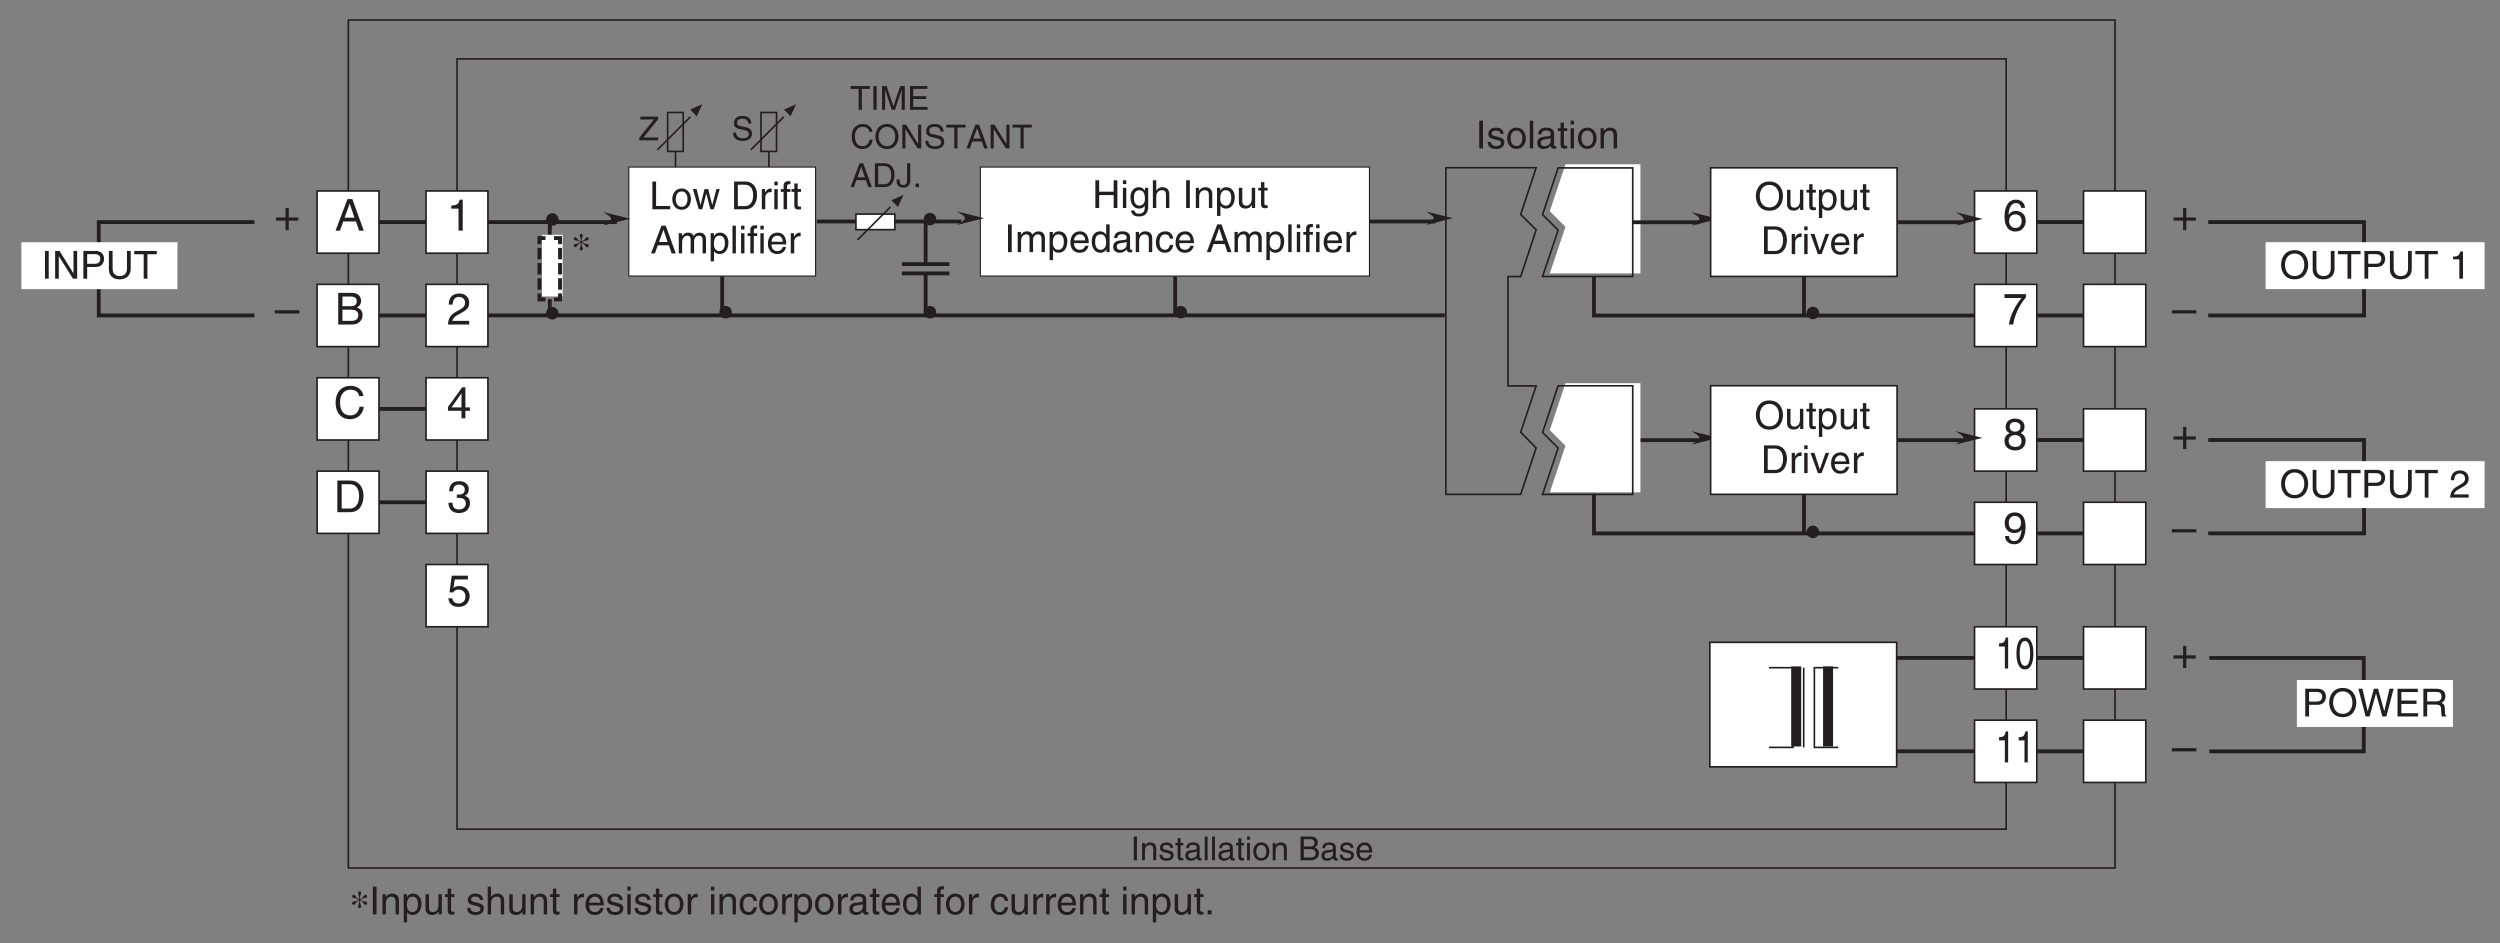 <?xml version="1.0" encoding="UTF-8"?>
<svg xmlns="http://www.w3.org/2000/svg" xmlns:xlink="http://www.w3.org/1999/xlink" width="450.72pt" height="170.09pt" viewBox="0 0 450.72 170.09" version="1.2">
<rect x="0" y="0" width="450.72" height="170.09" fill="#808080" stroke="none"/>
<defs>
<g>
<symbol overflow="visible" id="glyph0-0">
<path style="stroke:none;" d="M 0 0 L 3.984 0 L 3.984 -5.562 L 0 -5.562 Z M 1.984 -3.141 L 0.641 -5.172 L 3.344 -5.172 Z M 2.234 -2.781 L 3.578 -4.812 L 3.578 -0.75 Z M 0.641 -0.391 L 1.984 -2.422 L 3.344 -0.391 Z M 0.391 -4.812 L 1.75 -2.781 L 0.391 -0.75 Z M 0.391 -4.812 "/>
</symbol>
<symbol overflow="visible" id="glyph0-1">
<path style="stroke:none;" d="M 2.031 -2.297 L 0.312 -2.297 L 0.312 -1.719 L 2.031 -1.719 L 2.031 0 L 2.609 0 L 2.609 -1.719 L 4.328 -1.719 L 4.328 -2.297 L 2.609 -2.297 L 2.609 -4.016 L 2.031 -4.016 Z M 2.031 -2.297 "/>
</symbol>
<symbol overflow="visible" id="glyph0-2">
<path style="stroke:none;" d="M 4.422 -2.484 L 0 -2.484 L 0 -1.906 L 4.422 -1.906 Z M 4.422 -2.484 "/>
</symbol>
<symbol overflow="visible" id="glyph0-3">
<path style="stroke:none;" d="M 1.781 -2.578 C 1.891 -2.578 2 -2.578 2.094 -2.578 C 2.578 -2.578 3.406 -2.5 3.406 -1.562 C 3.406 -0.922 2.906 -0.484 2.188 -0.484 C 1.141 -0.484 1.016 -1.188 1 -1.703 L 0.266 -1.703 C 0.312 -1.062 0.484 -0.422 1.109 -0.094 C 1.375 0.047 1.719 0.156 2.141 0.156 C 3.562 0.156 4.156 -0.734 4.156 -1.641 C 4.156 -2.391 3.766 -2.781 3.219 -2.953 L 3.219 -2.969 C 3.516 -3.062 3.938 -3.406 3.938 -4.125 C 3.938 -4.969 3.297 -5.594 2.219 -5.594 C 0.734 -5.594 0.406 -4.578 0.406 -3.766 L 1.094 -3.766 C 1.125 -4.156 1.188 -4.969 2.172 -4.969 C 3.016 -4.969 3.219 -4.406 3.219 -4.078 C 3.219 -3.375 2.688 -3.172 2.141 -3.172 C 2.031 -3.172 1.906 -3.172 1.781 -3.188 Z M 1.781 -2.578 "/>
</symbol>
<symbol overflow="visible" id="glyph0-4">
<path style="stroke:none;" d="M 1.406 -4.781 L 3.781 -4.781 L 3.781 -5.469 L 0.875 -5.469 L 0.469 -2.469 L 1.062 -2.438 C 1.328 -2.781 1.688 -2.969 2.094 -2.969 C 2.797 -2.969 3.344 -2.531 3.344 -1.734 C 3.344 -1.031 2.891 -0.453 2.156 -0.453 C 1.531 -0.453 1.047 -0.734 0.984 -1.391 L 0.25 -1.391 C 0.391 -0.141 1.328 0.156 2.062 0.156 C 3.812 0.156 4.094 -1.188 4.094 -1.812 C 4.094 -2.969 3.156 -3.609 2.25 -3.609 C 1.75 -3.609 1.406 -3.438 1.172 -3.25 Z M 1.406 -4.781 "/>
</symbol>
<symbol overflow="visible" id="glyph0-5">
<path style="stroke:none;" d="M 4 -4.109 C 3.922 -5.234 3.016 -5.594 2.375 -5.594 C 0.703 -5.594 0.297 -3.828 0.297 -2.594 C 0.297 -1.875 0.391 -1.188 0.734 -0.656 C 1.125 -0.047 1.734 0.156 2.172 0.156 C 2.953 0.156 3.297 -0.062 3.594 -0.391 C 3.969 -0.797 4.125 -1.219 4.125 -1.797 C 4.125 -3.125 3.047 -3.562 2.375 -3.562 C 1.609 -3.562 1.219 -3.188 1.047 -2.875 L 1.031 -2.891 C 1.031 -3.484 1.25 -4.969 2.359 -4.969 C 2.953 -4.969 3.234 -4.594 3.312 -4.109 Z M 1.125 -1.719 C 1.125 -2.375 1.5 -2.938 2.266 -2.938 C 3.141 -2.938 3.391 -2.25 3.391 -1.75 C 3.391 -1 2.969 -0.484 2.297 -0.484 C 1.484 -0.484 1.125 -1.125 1.125 -1.719 Z M 1.125 -1.719 "/>
</symbol>
<symbol overflow="visible" id="glyph0-6">
<path style="stroke:none;" d="M 0.297 -4.781 L 3.375 -4.781 C 2.297 -3.547 1.281 -1.531 1.094 0 L 1.859 0 C 2.266 -2.5 3.609 -4.281 4.156 -4.859 L 4.156 -5.469 L 0.297 -5.469 Z M 0.297 -4.781 "/>
</symbol>
<symbol overflow="visible" id="glyph0-7">
<path style="stroke:none;" d="M 3.906 -4.156 C 3.906 -4.797 3.422 -5.594 2.188 -5.594 C 0.844 -5.594 0.5 -4.641 0.5 -4.062 C 0.5 -3.531 0.766 -3.156 1.25 -2.969 C 0.656 -2.734 0.297 -2.297 0.297 -1.609 C 0.297 -1.344 0.297 -0.734 0.875 -0.281 C 1.312 0.078 1.906 0.156 2.219 0.156 C 3.547 0.156 4.109 -0.719 4.109 -1.609 C 4.109 -2.031 3.953 -2.656 3.203 -2.969 C 3.438 -3.109 3.906 -3.344 3.906 -4.156 Z M 2.203 -2.625 C 2.844 -2.625 3.359 -2.297 3.359 -1.531 C 3.359 -0.656 2.75 -0.484 2.25 -0.484 C 1.266 -0.484 1.047 -1.141 1.047 -1.594 C 1.047 -2.109 1.422 -2.625 2.203 -2.625 Z M 2.188 -3.234 C 1.688 -3.234 1.219 -3.562 1.219 -4.094 C 1.219 -4.453 1.406 -4.969 2.141 -4.969 C 2.969 -4.969 3.188 -4.469 3.188 -4.125 C 3.188 -3.625 2.797 -3.234 2.188 -3.234 Z M 2.188 -3.234 "/>
</symbol>
<symbol overflow="visible" id="glyph0-8">
<path style="stroke:none;" d="M 2.094 -1.875 C 2.609 -1.875 3.172 -2.109 3.375 -2.531 L 3.391 -2.516 C 3.219 -1.078 2.812 -0.422 2.047 -0.422 C 1.469 -0.422 1.141 -0.781 1.094 -1.344 L 0.391 -1.344 C 0.391 -0.797 0.75 0.156 2.062 0.156 C 3.984 0.156 4.094 -2.406 4.094 -3 C 4.094 -3.906 3.906 -5.594 2.125 -5.594 C 0.953 -5.594 0.328 -4.688 0.328 -3.672 C 0.328 -2.562 1.062 -1.875 2.094 -1.875 Z M 2.188 -2.5 C 1.719 -2.5 1.062 -2.625 1.062 -3.703 C 1.062 -4.453 1.484 -4.969 2.141 -4.969 C 2.938 -4.969 3.266 -4.406 3.266 -3.766 C 3.266 -2.672 2.562 -2.5 2.188 -2.5 Z M 2.188 -2.5 "/>
</symbol>
<symbol overflow="visible" id="glyph0-9">
<path style="stroke:none;" d="M 2.859 -5.594 L 2.312 -5.594 C 2.078 -4.672 1.703 -4.594 0.797 -4.531 L 0.797 -3.969 L 2.109 -3.969 L 2.109 0 L 2.859 0 Z M 2.859 -5.594 "/>
</symbol>
<symbol overflow="visible" id="glyph0-10">
<path style="stroke:none;" d="M 1.047 -3.594 C 1.078 -3.984 1.125 -4.969 2.172 -4.969 C 3 -4.969 3.281 -4.391 3.281 -3.953 C 3.281 -3.219 2.859 -2.984 2.266 -2.641 L 1.516 -2.219 C 0.766 -1.781 0.25 -1.156 0.203 0 L 4.031 0 L 4.031 -0.656 L 1 -0.656 C 1.031 -0.875 1.188 -1.312 1.953 -1.734 L 2.531 -2.047 C 3.375 -2.5 4.031 -2.922 4.031 -3.922 C 4.031 -4.969 3.25 -5.594 2.281 -5.594 C 1.672 -5.594 0.344 -5.406 0.344 -3.594 Z M 1.047 -3.594 "/>
</symbol>
<symbol overflow="visible" id="glyph0-11">
<path style="stroke:none;" d="M 4.156 -1.359 L 4.156 -1.969 L 3.344 -1.969 L 3.344 -5.594 L 2.766 -5.594 L 0.203 -2.047 L 0.203 -1.359 L 2.641 -1.359 L 2.641 0 L 3.344 0 L 3.344 -1.359 Z M 2.625 -4.5 L 2.641 -4.5 L 2.641 -1.969 L 0.844 -1.969 Z M 2.625 -4.5 "/>
</symbol>
<symbol overflow="visible" id="glyph0-12">
<path style="stroke:none;" d="M 0.641 0 L 2.922 0 C 4.797 0 5.359 -1.656 5.359 -2.938 C 5.359 -4.578 4.453 -5.703 2.953 -5.703 L 0.641 -5.703 Z M 1.422 -5.047 L 2.859 -5.047 C 3.906 -5.047 4.562 -4.328 4.562 -2.891 C 4.562 -1.453 3.906 -0.656 2.906 -0.656 L 1.422 -0.656 Z M 1.422 -5.047 "/>
</symbol>
<symbol overflow="visible" id="glyph0-13">
<path style="stroke:none;" d="M 3.797 -1.656 L 4.359 0 L 5.203 0 L 3.141 -5.703 L 2.266 -5.703 L 0.109 0 L 0.906 0 L 1.5 -1.656 Z M 1.734 -2.344 L 2.656 -4.859 L 2.672 -4.859 L 3.516 -2.344 Z M 1.734 -2.344 "/>
</symbol>
<symbol overflow="visible" id="glyph0-14">
<path style="stroke:none;" d="M 1.359 -5.047 L 2.766 -5.047 C 3.625 -5.047 3.938 -4.75 3.938 -4.219 C 3.938 -3.516 3.484 -3.297 2.75 -3.297 L 1.359 -3.297 Z M 0.594 0 L 3.047 0 C 4.312 0 4.984 -0.766 4.984 -1.688 C 4.984 -2.672 4.328 -2.922 3.953 -3.078 C 4.578 -3.375 4.719 -3.891 4.719 -4.266 C 4.719 -5.047 4.172 -5.703 3.109 -5.703 L 0.594 -5.703 Z M 1.359 -2.672 L 2.875 -2.672 C 3.5 -2.672 4.219 -2.5 4.219 -1.703 C 4.219 -1.062 3.812 -0.656 3 -0.656 L 1.359 -0.656 Z M 1.359 -2.672 "/>
</symbol>
<symbol overflow="visible" id="glyph0-15">
<path style="stroke:none;" d="M 5.359 -4 C 5.25 -4.953 4.484 -5.859 3.016 -5.859 C 1.359 -5.859 0.344 -4.641 0.344 -2.891 C 0.344 -0.688 1.625 0.156 2.922 0.156 C 3.344 0.156 5.094 0.062 5.422 -2.094 L 4.672 -2.094 C 4.406 -0.766 3.547 -0.531 3.031 -0.531 C 1.625 -0.531 1.141 -1.562 1.141 -2.906 C 1.141 -4.406 1.984 -5.172 3.016 -5.172 C 3.562 -5.172 4.391 -5 4.609 -4 Z M 5.359 -4 "/>
</symbol>
<symbol overflow="visible" id="glyph1-0">
<path style="stroke:none;" d="M 0 0 L 3.484 0 L 3.484 -4.875 L 0 -4.875 Z M 1.734 -2.75 L 0.562 -4.531 L 2.922 -4.531 Z M 1.953 -2.438 L 3.141 -4.219 L 3.141 -0.656 Z M 0.562 -0.344 L 1.734 -2.125 L 2.922 -0.344 Z M 0.344 -4.219 L 1.531 -2.438 L 0.344 -0.656 Z M 0.344 -4.219 "/>
</symbol>
<symbol overflow="visible" id="glyph1-1">
<path style="stroke:none;" d="M 1.312 -5 L 0.641 -5 L 0.641 0 L 1.312 0 Z M 1.312 -5 "/>
</symbol>
<symbol overflow="visible" id="glyph1-2">
<path style="stroke:none;" d="M 3.109 -2.609 C 3.109 -2.781 3.031 -3.75 1.719 -3.75 C 1 -3.75 0.344 -3.391 0.344 -2.578 C 0.344 -2.078 0.672 -1.828 1.188 -1.703 L 1.891 -1.531 C 2.422 -1.391 2.625 -1.297 2.625 -1 C 2.625 -0.594 2.219 -0.422 1.781 -0.422 C 0.922 -0.422 0.844 -0.891 0.812 -1.172 L 0.219 -1.172 C 0.25 -0.734 0.344 0.109 1.797 0.109 C 2.609 0.109 3.234 -0.344 3.234 -1.094 C 3.234 -1.594 2.969 -1.875 2.203 -2.062 L 1.594 -2.219 C 1.125 -2.328 0.938 -2.406 0.938 -2.703 C 0.938 -3.156 1.469 -3.219 1.656 -3.219 C 2.438 -3.219 2.516 -2.844 2.516 -2.609 Z M 3.109 -2.609 "/>
</symbol>
<symbol overflow="visible" id="glyph1-3">
<path style="stroke:none;" d="M 0.25 -1.828 C 0.25 -0.891 0.781 0.094 1.938 0.094 C 3.094 0.094 3.625 -0.891 3.625 -1.828 C 3.625 -2.766 3.094 -3.75 1.938 -3.75 C 0.781 -3.75 0.25 -2.766 0.25 -1.828 Z M 0.875 -1.828 C 0.875 -2.312 1.062 -3.219 1.938 -3.219 C 2.812 -3.219 3 -2.312 3 -1.828 C 3 -1.344 2.812 -0.438 1.938 -0.438 C 1.062 -0.438 0.875 -1.344 0.875 -1.828 Z M 0.875 -1.828 "/>
</symbol>
<symbol overflow="visible" id="glyph1-4">
<path style="stroke:none;" d="M 1.078 -5 L 0.469 -5 L 0.469 0 L 1.078 0 Z M 1.078 -5 "/>
</symbol>
<symbol overflow="visible" id="glyph1-5">
<path style="stroke:none;" d="M 1 -2.531 C 1.031 -2.812 1.141 -3.234 1.828 -3.234 C 2.406 -3.234 2.688 -3.031 2.688 -2.641 C 2.688 -2.281 2.516 -2.234 2.375 -2.219 L 1.359 -2.094 C 0.344 -1.969 0.25 -1.25 0.25 -0.953 C 0.25 -0.328 0.719 0.109 1.391 0.109 C 2.109 0.109 2.469 -0.234 2.703 -0.484 C 2.734 -0.203 2.812 0.062 3.359 0.062 C 3.5 0.062 3.594 0.031 3.688 0 L 3.688 -0.453 C 3.625 -0.438 3.547 -0.422 3.484 -0.422 C 3.359 -0.422 3.297 -0.484 3.297 -0.641 L 3.297 -2.734 C 3.297 -3.672 2.234 -3.75 1.938 -3.75 C 1.031 -3.75 0.453 -3.406 0.438 -2.531 Z M 2.672 -1.266 C 2.672 -0.781 2.125 -0.406 1.547 -0.406 C 1.094 -0.406 0.891 -0.641 0.891 -1.031 C 0.891 -1.5 1.359 -1.594 1.672 -1.625 C 2.422 -1.734 2.578 -1.781 2.672 -1.859 Z M 2.672 -1.266 "/>
</symbol>
<symbol overflow="visible" id="glyph1-6">
<path style="stroke:none;" d="M 1.797 -3.141 L 1.797 -3.641 L 1.203 -3.641 L 1.203 -4.656 L 0.594 -4.656 L 0.594 -3.641 L 0.094 -3.641 L 0.094 -3.141 L 0.594 -3.141 L 0.594 -0.734 C 0.594 -0.297 0.719 0.047 1.328 0.047 C 1.391 0.047 1.562 0.016 1.797 0 L 1.797 -0.484 L 1.578 -0.484 C 1.453 -0.484 1.203 -0.484 1.203 -0.766 L 1.203 -3.141 Z M 1.797 -3.141 "/>
</symbol>
<symbol overflow="visible" id="glyph1-7">
<path style="stroke:none;" d="M 1.078 -3.641 L 0.469 -3.641 L 0.469 0 L 1.078 0 Z M 1.078 -4.312 L 1.078 -5 L 0.469 -5 L 0.469 -4.312 Z M 1.078 -4.312 "/>
</symbol>
<symbol overflow="visible" id="glyph1-8">
<path style="stroke:none;" d="M 3.422 -2.484 C 3.422 -3.516 2.703 -3.75 2.141 -3.75 C 1.516 -3.75 1.172 -3.328 1.047 -3.125 L 1.031 -3.125 L 1.031 -3.641 L 0.453 -3.641 L 0.453 0 L 1.062 0 L 1.062 -1.984 C 1.062 -2.969 1.672 -3.203 2.031 -3.203 C 2.625 -3.203 2.812 -2.875 2.812 -2.25 L 2.812 0 L 3.422 0 Z M 3.422 -2.484 "/>
</symbol>
<symbol overflow="visible" id="glyph1-9">
<path style="stroke:none;" d="M 4.453 -2.5 C 4.453 -1.328 3.797 -0.469 2.703 -0.469 C 1.625 -0.469 0.969 -1.328 0.969 -2.5 C 0.969 -3.672 1.625 -4.531 2.703 -4.531 C 3.797 -4.531 4.453 -3.672 4.453 -2.5 Z M 5.156 -2.5 C 5.156 -3.578 4.578 -5.141 2.703 -5.141 C 0.844 -5.141 0.266 -3.578 0.266 -2.5 C 0.266 -1.422 0.844 0.125 2.703 0.125 C 4.578 0.125 5.156 -1.422 5.156 -2.5 Z M 5.156 -2.5 "/>
</symbol>
<symbol overflow="visible" id="glyph1-10">
<path style="stroke:none;" d="M 3.812 -5 L 3.812 -1.844 C 3.812 -0.75 3.109 -0.469 2.5 -0.469 C 1.891 -0.469 1.219 -0.766 1.219 -1.859 L 1.219 -5 L 0.547 -5 L 0.547 -1.672 C 0.547 -0.734 1.125 0.125 2.469 0.125 C 3.844 0.125 4.484 -0.734 4.484 -1.75 L 4.484 -5 Z M 3.812 -5 "/>
</symbol>
<symbol overflow="visible" id="glyph1-11">
<path style="stroke:none;" d="M 0.094 -4.406 L 1.797 -4.406 L 1.797 0 L 2.469 0 L 2.469 -4.406 L 4.156 -4.406 L 4.156 -5 L 0.094 -5 Z M 0.094 -4.406 "/>
</symbol>
<symbol overflow="visible" id="glyph1-12">
<path style="stroke:none;" d="M 1.281 -4.422 L 2.641 -4.422 C 3.203 -4.422 3.641 -4.219 3.641 -3.594 C 3.641 -2.906 3.219 -2.688 2.625 -2.688 L 1.281 -2.688 Z M 1.281 -2.109 L 2.844 -2.109 C 3.938 -2.109 4.328 -2.906 4.328 -3.594 C 4.328 -4.406 3.781 -5 2.844 -5 L 0.594 -5 L 0.594 0 L 1.281 0 Z M 1.281 -2.109 "/>
</symbol>
<symbol overflow="visible" id="glyph1-13">
<path style="stroke:none;" d=""/>
</symbol>
<symbol overflow="visible" id="glyph1-14">
<path style="stroke:none;" d="M 2.5 -4.906 L 2.016 -4.906 C 1.828 -4.094 1.5 -4.016 0.703 -3.969 L 0.703 -3.484 L 1.844 -3.484 L 1.844 0 L 2.5 0 Z M 2.5 -4.906 "/>
</symbol>
<symbol overflow="visible" id="glyph1-15">
<path style="stroke:none;" d="M 0.922 -3.141 C 0.938 -3.484 0.984 -4.344 1.906 -4.344 C 2.625 -4.344 2.875 -3.859 2.875 -3.469 C 2.875 -2.828 2.5 -2.625 1.984 -2.328 L 1.328 -1.938 C 0.672 -1.562 0.219 -1.016 0.188 0 L 3.531 0 L 3.531 -0.578 L 0.875 -0.578 C 0.906 -0.766 1.047 -1.156 1.719 -1.516 L 2.219 -1.797 C 2.953 -2.188 3.531 -2.562 3.531 -3.438 C 3.531 -4.344 2.844 -4.906 2 -4.906 C 1.469 -4.906 0.312 -4.734 0.312 -3.141 Z M 0.922 -3.141 "/>
</symbol>
<symbol overflow="visible" id="glyph1-16">
<path style="stroke:none;" d="M 3.281 -4.141 L 3.297 -4.141 L 4.438 0 L 5.156 0 L 6.469 -5 L 5.719 -5 L 4.781 -0.938 L 3.656 -5 L 2.906 -5 L 1.797 -0.938 L 1.781 -0.938 L 0.844 -5 L 0.109 -5 L 1.422 0 L 2.125 0 Z M 3.281 -4.141 "/>
</symbol>
<symbol overflow="visible" id="glyph1-17">
<path style="stroke:none;" d="M 4.297 -0.594 L 1.281 -0.594 L 1.281 -2.266 L 4.016 -2.266 L 4.016 -2.875 L 1.281 -2.875 L 1.281 -4.406 L 4.25 -4.406 L 4.25 -5 L 0.594 -5 L 0.594 0 L 4.297 0 Z M 4.297 -0.594 "/>
</symbol>
<symbol overflow="visible" id="glyph1-18">
<path style="stroke:none;" d="M 1.297 -2.141 L 2.922 -2.141 C 3.734 -2.141 3.812 -1.672 3.812 -1.25 C 3.812 -1.062 3.844 -0.312 3.938 0 L 4.766 0 L 4.766 -0.109 C 4.562 -0.234 4.516 -0.328 4.516 -0.609 L 4.469 -1.516 C 4.453 -2.219 4.156 -2.344 3.875 -2.453 C 4.188 -2.641 4.578 -2.922 4.578 -3.656 C 4.578 -4.719 3.75 -5 2.922 -5 L 0.609 -5 L 0.609 0 L 1.297 0 Z M 1.297 -4.422 L 2.969 -4.422 C 3.312 -4.422 3.875 -4.359 3.875 -3.594 C 3.875 -2.844 3.359 -2.719 2.859 -2.719 L 1.297 -2.719 Z M 1.297 -4.422 "/>
</symbol>
<symbol overflow="visible" id="glyph1-19">
<path style="stroke:none;" d="M 3.406 0 L 3.406 -3.641 L 2.797 -3.641 L 2.797 -1.641 C 2.797 -1.109 2.562 -0.422 1.797 -0.422 C 1.391 -0.422 1.094 -0.625 1.094 -1.219 L 1.094 -3.641 L 0.469 -3.641 L 0.469 -1.031 C 0.469 -0.156 1.125 0.109 1.656 0.109 C 2.25 0.109 2.562 -0.125 2.812 -0.547 L 2.828 -0.531 L 2.828 0 Z M 3.406 0 "/>
</symbol>
<symbol overflow="visible" id="glyph1-20">
<path style="stroke:none;" d="M 0.984 -1.656 C 0.984 -2.25 1.094 -3.203 1.969 -3.203 C 2.922 -3.203 2.969 -2.297 2.969 -1.828 C 2.969 -1.031 2.656 -0.422 1.984 -0.422 C 1.594 -0.422 0.984 -0.688 0.984 -1.656 Z M 0.406 1.438 L 1.016 1.438 L 1.016 -0.391 L 1.031 -0.391 C 1.188 -0.125 1.516 0.109 2 0.109 C 3.234 0.109 3.609 -1.062 3.609 -1.938 C 3.609 -2.953 3.047 -3.75 2.078 -3.75 C 1.422 -3.75 1.141 -3.344 1 -3.125 L 0.984 -3.125 L 0.984 -3.641 L 0.406 -3.641 Z M 0.406 1.438 "/>
</symbol>
<symbol overflow="visible" id="glyph1-21">
<path style="stroke:none;" d="M 0.562 0 L 2.562 0 C 4.203 0 4.703 -1.453 4.703 -2.578 C 4.703 -4.016 3.891 -5 2.594 -5 L 0.562 -5 Z M 1.234 -4.422 L 2.5 -4.422 C 3.422 -4.422 4 -3.797 4 -2.531 C 4 -1.266 3.422 -0.578 2.547 -0.578 L 1.234 -0.578 Z M 1.234 -4.422 "/>
</symbol>
<symbol overflow="visible" id="glyph1-22">
<path style="stroke:none;" d="M 1.156 -2.125 C 1.156 -2.641 1.516 -3.094 2.078 -3.094 L 2.312 -3.094 L 2.312 -3.734 C 2.266 -3.75 2.234 -3.75 2.156 -3.75 C 1.688 -3.75 1.375 -3.469 1.125 -3.031 L 1.109 -3.031 L 1.109 -3.641 L 0.531 -3.641 L 0.531 0 L 1.156 0 Z M 1.156 -2.125 "/>
</symbol>
<symbol overflow="visible" id="glyph1-23">
<path style="stroke:none;" d="M 1.734 -0.672 L 1.719 -0.672 L 0.766 -3.641 L 0.062 -3.641 L 1.391 0 L 2.047 0 L 3.422 -3.641 L 2.766 -3.641 Z M 1.734 -0.672 "/>
</symbol>
<symbol overflow="visible" id="glyph1-24">
<path style="stroke:none;" d="M 2.938 -1.141 C 2.906 -0.875 2.578 -0.422 2 -0.422 C 1.297 -0.422 0.938 -0.859 0.938 -1.625 L 3.594 -1.625 C 3.594 -2.906 3.078 -3.75 2.031 -3.75 C 0.828 -3.75 0.281 -2.844 0.281 -1.719 C 0.281 -0.672 0.891 0.109 1.906 0.109 C 2.5 0.109 2.734 -0.031 2.906 -0.141 C 3.359 -0.453 3.531 -0.969 3.547 -1.141 Z M 0.938 -2.109 C 0.938 -2.672 1.375 -3.203 1.938 -3.203 C 2.688 -3.203 2.922 -2.672 2.969 -2.109 Z M 0.938 -2.109 "/>
</symbol>
<symbol overflow="visible" id="glyph1-25">
<path style="stroke:none;" d="M 3.844 -0.969 L 3.828 -0.969 L 1.328 -5 L 0.531 -5 L 0.531 0 L 1.188 0 L 1.188 -4.047 L 1.203 -4.047 L 3.75 0 L 4.5 0 L 4.5 -5 L 3.844 -5 Z M 3.844 -0.969 "/>
</symbol>
<symbol overflow="visible" id="glyph1-26">
<path style="stroke:none;" d="M 1.203 -5 L 0.531 -5 L 0.531 0 L 3.75 0 L 3.75 -0.594 L 1.203 -0.594 Z M 1.203 -5 "/>
</symbol>
<symbol overflow="visible" id="glyph1-27">
<path style="stroke:none;" d="M 2.5 -2.828 L 2.516 -2.828 L 3.25 0 L 3.875 0 L 4.938 -3.641 L 4.328 -3.641 L 3.594 -0.781 L 3.578 -0.781 L 2.859 -3.641 L 2.188 -3.641 L 1.484 -0.781 L 1.469 -0.781 L 0.766 -3.641 L 0.094 -3.641 L 1.156 0 L 1.781 0 Z M 2.5 -2.828 "/>
</symbol>
<symbol overflow="visible" id="glyph1-28">
<path style="stroke:none;" d="M 1.828 -3.141 L 1.828 -3.641 L 1.219 -3.641 L 1.219 -4.094 C 1.219 -4.391 1.312 -4.516 1.578 -4.516 C 1.656 -4.516 1.75 -4.516 1.828 -4.516 L 1.828 -5.062 C 1.734 -5.062 1.641 -5.078 1.547 -5.078 C 0.953 -5.078 0.594 -4.828 0.594 -4.266 L 0.594 -3.641 L 0.094 -3.641 L 0.094 -3.141 L 0.594 -3.141 L 0.594 0 L 1.219 0 L 1.219 -3.141 Z M 1.828 -3.141 "/>
</symbol>
<symbol overflow="visible" id="glyph1-29">
<path style="stroke:none;" d="M 3.328 -1.453 L 3.812 0 L 4.562 0 L 2.75 -5 L 1.984 -5 L 0.094 0 L 0.797 0 L 1.312 -1.453 Z M 1.531 -2.062 L 2.328 -4.266 L 2.344 -4.266 L 3.078 -2.062 Z M 1.531 -2.062 "/>
</symbol>
<symbol overflow="visible" id="glyph1-30">
<path style="stroke:none;" d="M 0.453 0 L 1.062 0 L 1.062 -1.984 C 1.062 -2.969 1.672 -3.203 2.031 -3.203 C 2.484 -3.203 2.594 -2.828 2.594 -2.516 L 2.594 0 L 3.219 0 L 3.219 -2.219 C 3.219 -2.703 3.547 -3.203 4.062 -3.203 C 4.594 -3.203 4.75 -2.859 4.75 -2.359 L 4.75 0 L 5.359 0 L 5.359 -2.516 C 5.359 -3.547 4.625 -3.75 4.234 -3.75 C 3.672 -3.75 3.422 -3.5 3.109 -3.156 C 3.016 -3.359 2.797 -3.75 2.141 -3.75 C 1.484 -3.75 1.172 -3.328 1.047 -3.125 L 1.031 -3.125 L 1.031 -3.641 L 0.453 -3.641 Z M 0.453 0 "/>
</symbol>
<symbol overflow="visible" id="glyph1-31">
<path style="stroke:none;" d="M 3.828 -2.938 L 1.219 -2.938 L 1.219 -5 L 0.531 -5 L 0.531 0 L 1.219 0 L 1.219 -2.328 L 3.828 -2.328 L 3.828 0 L 4.5 0 L 4.5 -5 L 3.828 -5 Z M 3.828 -2.938 "/>
</symbol>
<symbol overflow="visible" id="glyph1-32">
<path style="stroke:none;" d="M 0.906 -1.828 C 0.906 -2.297 0.969 -3.203 1.906 -3.203 C 2.797 -3.203 2.891 -2.25 2.891 -1.656 C 2.891 -0.688 2.281 -0.422 1.891 -0.422 C 1.219 -0.422 0.906 -1.031 0.906 -1.828 Z M 3.484 -3.641 L 2.906 -3.641 L 2.906 -3.125 L 2.891 -3.125 C 2.734 -3.344 2.453 -3.75 1.797 -3.75 C 0.828 -3.75 0.281 -2.953 0.281 -1.938 C 0.281 -1.062 0.641 0.109 1.875 0.109 C 2.375 0.109 2.688 -0.125 2.844 -0.391 L 2.844 -0.406 L 2.859 -0.406 L 2.859 -0.266 C 2.859 0.172 2.891 1.031 1.828 1.031 C 1.672 1.031 1.109 1.031 1 0.453 L 0.391 0.453 C 0.516 1.422 1.359 1.531 1.781 1.531 C 3.469 1.531 3.484 0.219 3.484 -0.297 Z M 3.484 -3.641 "/>
</symbol>
<symbol overflow="visible" id="glyph1-33">
<path style="stroke:none;" d="M 3.422 -2.484 C 3.422 -3.516 2.703 -3.75 2.141 -3.75 C 1.562 -3.75 1.25 -3.391 1.078 -3.156 L 1.062 -3.156 L 1.062 -5 L 0.453 -5 L 0.453 0 L 1.062 0 L 1.062 -1.984 C 1.062 -2.906 1.578 -3.203 2.078 -3.203 C 2.672 -3.203 2.812 -2.875 2.812 -2.391 L 2.812 0 L 3.422 0 Z M 3.422 -2.484 "/>
</symbol>
<symbol overflow="visible" id="glyph1-34">
<path style="stroke:none;" d="M 3.484 -5 L 2.859 -5 L 2.859 -3.172 L 2.844 -3.125 C 2.703 -3.344 2.422 -3.75 1.766 -3.75 C 0.797 -3.75 0.25 -2.953 0.25 -1.938 C 0.25 -1.062 0.609 0.109 1.844 0.109 C 2.203 0.109 2.625 0 2.891 -0.5 L 2.906 -0.5 L 2.906 0 L 3.484 0 Z M 0.875 -1.828 C 0.875 -2.297 0.922 -3.203 1.875 -3.203 C 2.766 -3.203 2.859 -2.25 2.859 -1.656 C 2.859 -0.688 2.25 -0.422 1.859 -0.422 C 1.188 -0.422 0.875 -1.031 0.875 -1.828 Z M 0.875 -1.828 "/>
</symbol>
<symbol overflow="visible" id="glyph1-35">
<path style="stroke:none;" d="M 3.328 -2.422 C 3.281 -3.047 2.906 -3.75 1.953 -3.75 C 0.75 -3.75 0.203 -2.844 0.203 -1.719 C 0.203 -0.672 0.812 0.109 1.844 0.109 C 2.906 0.109 3.266 -0.703 3.328 -1.297 L 2.734 -1.297 C 2.625 -0.734 2.266 -0.422 1.859 -0.422 C 1.016 -0.422 0.859 -1.203 0.859 -1.828 C 0.859 -2.469 1.109 -3.203 1.875 -3.203 C 2.391 -3.203 2.656 -2.906 2.734 -2.422 Z M 3.328 -2.422 "/>
</symbol>
<symbol overflow="visible" id="glyph1-36">
<path style="stroke:none;" d="M 1.328 -0.734 L 0.609 -0.734 L 0.609 0 L 1.328 0 Z M 1.328 -0.734 "/>
</symbol>
<symbol overflow="visible" id="glyph2-0">
<path style="stroke:none;" d="M 0 0 L 2.984 0 L 2.984 -4.172 L 0 -4.172 Z M 1.5 -2.359 L 0.484 -3.875 L 2.5 -3.875 Z M 1.672 -2.094 L 2.688 -3.609 L 2.688 -0.562 Z M 0.484 -0.297 L 1.5 -1.828 L 2.5 -0.297 Z M 0.297 -3.609 L 1.312 -2.094 L 0.297 -0.562 Z M 0.297 -3.609 "/>
</symbol>
<symbol overflow="visible" id="glyph2-1">
<path style="stroke:none;" d="M 1.125 -4.281 L 0.547 -4.281 L 0.547 0 L 1.125 0 Z M 1.125 -4.281 "/>
</symbol>
<symbol overflow="visible" id="glyph2-2">
<path style="stroke:none;" d="M 2.938 -2.125 C 2.938 -3.016 2.328 -3.219 1.844 -3.219 C 1.297 -3.219 1.016 -2.844 0.891 -2.688 L 0.891 -3.125 L 0.391 -3.125 L 0.391 0 L 0.906 0 L 0.906 -1.703 C 0.906 -2.547 1.438 -2.734 1.734 -2.734 C 2.25 -2.734 2.406 -2.469 2.406 -1.922 L 2.406 0 L 2.938 0 Z M 2.938 -2.125 "/>
</symbol>
<symbol overflow="visible" id="glyph2-3">
<path style="stroke:none;" d="M 2.672 -2.234 C 2.672 -2.391 2.594 -3.219 1.469 -3.219 C 0.859 -3.219 0.297 -2.906 0.297 -2.219 C 0.297 -1.781 0.578 -1.562 1.016 -1.453 L 1.625 -1.312 C 2.078 -1.188 2.25 -1.109 2.25 -0.859 C 2.25 -0.516 1.906 -0.359 1.531 -0.359 C 0.781 -0.359 0.719 -0.766 0.703 -1 L 0.188 -1 C 0.203 -0.625 0.297 0.094 1.531 0.094 C 2.234 0.094 2.766 -0.297 2.766 -0.938 C 2.766 -1.359 2.547 -1.609 1.891 -1.766 L 1.359 -1.891 C 0.969 -2 0.797 -2.062 0.797 -2.312 C 0.797 -2.703 1.266 -2.75 1.422 -2.75 C 2.078 -2.75 2.156 -2.422 2.156 -2.234 Z M 2.672 -2.234 "/>
</symbol>
<symbol overflow="visible" id="glyph2-4">
<path style="stroke:none;" d="M 1.531 -2.688 L 1.531 -3.125 L 1.031 -3.125 L 1.031 -4 L 0.5 -4 L 0.5 -3.125 L 0.078 -3.125 L 0.078 -2.688 L 0.5 -2.688 L 0.5 -0.625 C 0.5 -0.25 0.625 0.047 1.141 0.047 C 1.188 0.047 1.344 0.016 1.531 0 L 1.531 -0.406 L 1.344 -0.406 C 1.234 -0.406 1.031 -0.406 1.031 -0.656 L 1.031 -2.688 Z M 1.531 -2.688 "/>
</symbol>
<symbol overflow="visible" id="glyph2-5">
<path style="stroke:none;" d="M 0.859 -2.172 C 0.891 -2.406 0.969 -2.781 1.562 -2.781 C 2.062 -2.781 2.297 -2.594 2.297 -2.266 C 2.297 -1.953 2.156 -1.906 2.031 -1.891 L 1.156 -1.797 C 0.297 -1.688 0.219 -1.078 0.219 -0.812 C 0.219 -0.281 0.625 0.094 1.188 0.094 C 1.797 0.094 2.125 -0.203 2.328 -0.422 C 2.344 -0.172 2.406 0.062 2.875 0.062 C 3 0.062 3.078 0.031 3.156 0 L 3.156 -0.375 C 3.109 -0.375 3.031 -0.359 2.984 -0.359 C 2.891 -0.359 2.812 -0.406 2.812 -0.547 L 2.812 -2.344 C 2.812 -3.141 1.906 -3.219 1.656 -3.219 C 0.891 -3.219 0.391 -2.922 0.375 -2.172 Z M 2.297 -1.078 C 2.297 -0.656 1.812 -0.344 1.328 -0.344 C 0.938 -0.344 0.766 -0.547 0.766 -0.891 C 0.766 -1.281 1.172 -1.359 1.422 -1.391 C 2.078 -1.484 2.203 -1.531 2.297 -1.594 Z M 2.297 -1.078 "/>
</symbol>
<symbol overflow="visible" id="glyph2-6">
<path style="stroke:none;" d="M 0.922 -4.281 L 0.406 -4.281 L 0.406 0 L 0.922 0 Z M 0.922 -4.281 "/>
</symbol>
<symbol overflow="visible" id="glyph2-7">
<path style="stroke:none;" d="M 0.922 -3.125 L 0.406 -3.125 L 0.406 0 L 0.922 0 Z M 0.922 -3.688 L 0.922 -4.281 L 0.406 -4.281 L 0.406 -3.688 Z M 0.922 -3.688 "/>
</symbol>
<symbol overflow="visible" id="glyph2-8">
<path style="stroke:none;" d="M 0.203 -1.562 C 0.203 -0.766 0.656 0.078 1.656 0.078 C 2.656 0.078 3.109 -0.766 3.109 -1.562 C 3.109 -2.375 2.656 -3.219 1.656 -3.219 C 0.656 -3.219 0.203 -2.375 0.203 -1.562 Z M 0.75 -1.562 C 0.75 -1.984 0.906 -2.75 1.656 -2.75 C 2.406 -2.75 2.562 -1.984 2.562 -1.562 C 2.562 -1.141 2.406 -0.375 1.656 -0.375 C 0.906 -0.375 0.75 -1.141 0.75 -1.562 Z M 0.75 -1.562 "/>
</symbol>
<symbol overflow="visible" id="glyph2-9">
<path style="stroke:none;" d=""/>
</symbol>
<symbol overflow="visible" id="glyph2-10">
<path style="stroke:none;" d="M 1.016 -3.797 L 2.078 -3.797 C 2.719 -3.797 2.953 -3.562 2.953 -3.156 C 2.953 -2.641 2.625 -2.469 2.062 -2.469 L 1.016 -2.469 Z M 0.438 0 L 2.281 0 C 3.234 0 3.75 -0.578 3.75 -1.266 C 3.75 -2 3.25 -2.203 2.969 -2.312 C 3.438 -2.531 3.547 -2.922 3.547 -3.203 C 3.547 -3.797 3.125 -4.281 2.328 -4.281 L 0.438 -4.281 Z M 1.016 -2 L 2.156 -2 C 2.625 -2 3.156 -1.875 3.156 -1.281 C 3.156 -0.797 2.859 -0.5 2.25 -0.5 L 1.016 -0.5 Z M 1.016 -2 "/>
</symbol>
<symbol overflow="visible" id="glyph2-11">
<path style="stroke:none;" d="M 2.516 -0.984 C 2.5 -0.75 2.203 -0.359 1.703 -0.359 C 1.109 -0.359 0.797 -0.734 0.797 -1.391 L 3.078 -1.391 C 3.078 -2.5 2.641 -3.219 1.734 -3.219 C 0.703 -3.219 0.234 -2.438 0.234 -1.469 C 0.234 -0.578 0.766 0.094 1.641 0.094 C 2.141 0.094 2.344 -0.031 2.484 -0.125 C 2.875 -0.391 3.016 -0.828 3.031 -0.984 Z M 0.797 -1.812 C 0.797 -2.297 1.188 -2.734 1.672 -2.734 C 2.297 -2.734 2.5 -2.297 2.531 -1.812 Z M 0.797 -1.812 "/>
</symbol>
<symbol overflow="visible" id="glyph2-12">
<path style="stroke:none;" d="M 0.078 -3.766 L 1.531 -3.766 L 1.531 0 L 2.109 0 L 2.109 -3.766 L 3.562 -3.766 L 3.562 -4.281 L 0.078 -4.281 Z M 0.078 -3.766 "/>
</symbol>
<symbol overflow="visible" id="glyph2-13">
<path style="stroke:none;" d="M 4.547 0 L 4.547 -4.281 L 3.719 -4.281 L 2.5 -0.656 L 2.484 -0.656 L 1.266 -4.281 L 0.438 -4.281 L 0.438 0 L 1 0 L 1 -2.531 C 1 -2.656 0.984 -3.203 0.984 -3.594 L 1 -3.594 L 2.203 0 L 2.781 0 L 3.984 -3.594 L 4 -3.594 C 4 -3.203 3.984 -2.656 3.984 -2.531 L 3.984 0 Z M 4.547 0 "/>
</symbol>
<symbol overflow="visible" id="glyph2-14">
<path style="stroke:none;" d="M 3.672 -0.516 L 1.094 -0.516 L 1.094 -1.953 L 3.438 -1.953 L 3.438 -2.453 L 1.094 -2.453 L 1.094 -3.766 L 3.641 -3.766 L 3.641 -4.281 L 0.516 -4.281 L 0.516 0 L 3.672 0 Z M 3.672 -0.516 "/>
</symbol>
<symbol overflow="visible" id="glyph2-15">
<path style="stroke:none;" d="M 4.016 -3 C 3.938 -3.719 3.359 -4.406 2.266 -4.406 C 1.016 -4.406 0.266 -3.484 0.266 -2.172 C 0.266 -0.516 1.219 0.109 2.188 0.109 C 2.516 0.109 3.828 0.047 4.062 -1.578 L 3.5 -1.578 C 3.312 -0.578 2.656 -0.406 2.281 -0.406 C 1.219 -0.406 0.859 -1.172 0.859 -2.188 C 0.859 -3.312 1.484 -3.891 2.266 -3.891 C 2.672 -3.891 3.297 -3.75 3.469 -3 Z M 4.016 -3 "/>
</symbol>
<symbol overflow="visible" id="glyph2-16">
<path style="stroke:none;" d="M 3.812 -2.141 C 3.812 -1.141 3.25 -0.406 2.328 -0.406 C 1.391 -0.406 0.828 -1.141 0.828 -2.141 C 0.828 -3.156 1.391 -3.891 2.328 -3.891 C 3.25 -3.891 3.812 -3.156 3.812 -2.141 Z M 4.406 -2.141 C 4.406 -3.062 3.922 -4.406 2.328 -4.406 C 0.719 -4.406 0.234 -3.062 0.234 -2.141 C 0.234 -1.219 0.719 0.109 2.328 0.109 C 3.922 0.109 4.406 -1.219 4.406 -2.141 Z M 4.406 -2.141 "/>
</symbol>
<symbol overflow="visible" id="glyph2-17">
<path style="stroke:none;" d="M 3.297 -0.828 L 3.281 -0.828 L 1.141 -4.281 L 0.453 -4.281 L 0.453 0 L 1.016 0 L 1.016 -3.469 L 1.031 -3.469 L 3.203 0 L 3.859 0 L 3.859 -4.281 L 3.297 -4.281 Z M 3.297 -0.828 "/>
</symbol>
<symbol overflow="visible" id="glyph2-18">
<path style="stroke:none;" d="M 3.578 -3.031 C 3.562 -3.5 3.406 -4.406 1.906 -4.406 C 0.875 -4.406 0.438 -3.75 0.438 -3.078 C 0.438 -2.328 1.062 -2.125 1.344 -2.062 L 2.219 -1.859 C 2.938 -1.688 3.141 -1.547 3.141 -1.109 C 3.141 -0.484 2.438 -0.375 2.016 -0.375 C 1.469 -0.375 0.828 -0.609 0.828 -1.391 L 0.297 -1.391 C 0.297 -0.984 0.359 -0.625 0.734 -0.297 C 0.922 -0.125 1.234 0.109 2.016 0.109 C 2.75 0.109 3.703 -0.172 3.703 -1.188 C 3.703 -1.859 3.281 -2.203 2.734 -2.328 L 1.5 -2.609 C 1.25 -2.672 1 -2.781 1 -3.156 C 1 -3.797 1.609 -3.906 1.969 -3.906 C 2.453 -3.906 3.016 -3.688 3.031 -3.031 Z M 3.578 -3.031 "/>
</symbol>
<symbol overflow="visible" id="glyph2-19">
<path style="stroke:none;" d="M 2.844 -1.25 L 3.266 0 L 3.906 0 L 2.359 -4.281 L 1.688 -4.281 L 0.078 0 L 0.688 0 L 1.125 -1.25 Z M 1.312 -1.766 L 2 -3.641 L 2.641 -1.766 Z M 1.312 -1.766 "/>
</symbol>
<symbol overflow="visible" id="glyph2-20">
<path style="stroke:none;" d="M 0.484 0 L 2.203 0 C 3.609 0 4.016 -1.234 4.016 -2.203 C 4.016 -3.438 3.344 -4.281 2.219 -4.281 L 0.484 -4.281 Z M 1.062 -3.797 L 2.141 -3.797 C 2.938 -3.797 3.422 -3.25 3.422 -2.172 C 3.422 -1.094 2.938 -0.5 2.188 -0.5 L 1.062 -0.5 Z M 1.062 -3.797 "/>
</symbol>
<symbol overflow="visible" id="glyph2-21">
<path style="stroke:none;" d="M 0.094 -1.375 L 0.094 -0.953 C 0.094 -0.562 0.328 0.109 1.312 0.109 C 1.891 0.109 2.547 -0.156 2.547 -1.156 L 2.547 -4.281 L 1.969 -4.281 L 1.969 -1.125 C 1.969 -0.703 1.828 -0.375 1.297 -0.375 C 0.891 -0.375 0.641 -0.562 0.641 -1.078 L 0.641 -1.375 Z M 0.094 -1.375 "/>
</symbol>
<symbol overflow="visible" id="glyph2-22">
<path style="stroke:none;" d="M 1.141 -0.625 L 0.516 -0.625 L 0.516 0 L 1.141 0 Z M 1.141 -0.625 "/>
</symbol>
<symbol overflow="visible" id="glyph2-23">
<path style="stroke:none;" d="M 3.516 -0.516 L 0.875 -0.516 L 3.516 -3.781 L 3.516 -4.281 L 0.328 -4.281 L 0.328 -3.766 L 2.766 -3.766 L 0.141 -0.484 L 0.141 0 L 3.516 0 Z M 3.516 -0.516 "/>
</symbol>
<symbol overflow="visible" id="glyph3-0">
<path style="stroke:none;" d="M 0 0 L 3.172 0 L 3.172 -5.562 L 0 -5.562 Z M 1.594 -3.141 L 0.516 -5.172 L 2.672 -5.172 Z M 1.781 -2.781 L 2.859 -4.812 L 2.859 -0.75 Z M 0.516 -0.391 L 1.594 -2.422 L 2.672 -0.391 Z M 0.312 -4.812 L 1.406 -2.781 L 0.312 -0.75 Z M 0.312 -4.812 "/>
</symbol>
<symbol overflow="visible" id="glyph3-1">
<path style="stroke:none;" d="M 2.281 -5.594 L 1.844 -5.594 C 1.672 -4.672 1.375 -4.594 0.641 -4.531 L 0.641 -3.969 L 1.688 -3.969 L 1.688 0 L 2.281 0 Z M 2.281 -5.594 "/>
</symbol>
<symbol overflow="visible" id="glyph3-2">
<path style="stroke:none;" d="M 2.703 -2.719 C 2.703 -1.312 2.406 -0.484 1.766 -0.484 C 1.125 -0.484 0.828 -1.312 0.828 -2.719 C 0.828 -4.125 1.125 -4.969 1.766 -4.969 C 2.406 -4.969 2.703 -4.125 2.703 -2.719 Z M 3.297 -2.719 C 3.297 -3.875 3.047 -5.594 1.766 -5.594 C 0.484 -5.594 0.234 -3.875 0.234 -2.719 C 0.234 -1.562 0.484 0.156 1.766 0.156 C 3.047 0.156 3.297 -1.562 3.297 -2.719 Z M 3.297 -2.719 "/>
</symbol>
<symbol overflow="visible" id="glyph4-0">
<path style="stroke:none;" d="M 0 0 L 3.484 0 L 3.484 -4.875 L 0 -4.875 Z M 1.734 -2.75 L 0.562 -4.531 L 2.922 -4.531 Z M 1.953 -2.438 L 3.141 -4.219 L 3.141 -0.656 Z M 0.562 -0.344 L 1.734 -2.125 L 2.922 -0.344 Z M 0.344 -4.219 L 1.531 -2.438 L 0.344 -0.656 Z M 0.344 -4.219 "/>
</symbol>
<symbol overflow="visible" id="glyph4-1">
<path style="stroke:none;" d="M 1.344 -3.484 C 0.891 -3.219 0.391 -3.438 0.391 -3 C 0.391 -2.875 0.5 -2.734 0.688 -2.734 C 1 -2.734 0.891 -3.031 1.422 -3.375 L 1.609 -3.5 L 1.672 -3.484 L 1.672 -3.297 C 1.672 -2.812 1.469 -2.672 1.469 -2.422 C 1.469 -2.266 1.578 -2.125 1.734 -2.125 C 1.906 -2.125 2.016 -2.266 2.016 -2.422 C 2.016 -2.672 1.812 -2.812 1.812 -3.297 L 1.812 -3.484 L 1.875 -3.5 L 2.062 -3.375 C 2.594 -3.031 2.484 -2.734 2.797 -2.734 C 2.984 -2.734 3.094 -2.875 3.094 -3 C 3.094 -3.438 2.594 -3.219 2.141 -3.484 L 1.938 -3.594 L 1.938 -3.672 L 2.141 -3.797 C 2.594 -4.047 3.094 -3.828 3.094 -4.266 C 3.094 -4.391 2.984 -4.531 2.797 -4.531 C 2.484 -4.531 2.594 -4.234 2.062 -3.891 L 1.875 -3.781 L 1.812 -3.797 L 1.812 -3.984 C 1.812 -4.453 2.016 -4.594 2.016 -4.844 C 2.016 -5 1.906 -5.141 1.734 -5.141 C 1.578 -5.141 1.469 -5 1.469 -4.844 C 1.469 -4.594 1.672 -4.453 1.672 -3.984 L 1.672 -3.797 L 1.609 -3.781 L 1.422 -3.891 C 0.891 -4.234 1 -4.531 0.688 -4.531 C 0.5 -4.531 0.391 -4.391 0.391 -4.266 C 0.391 -3.828 0.891 -4.047 1.344 -3.797 L 1.547 -3.672 L 1.547 -3.594 Z M 1.344 -3.484 "/>
</symbol>
</g>
</defs>
<g id="surface1">
<path style="fill:none;stroke-width:7;stroke-linecap:butt;stroke-linejoin:miter;stroke:rgb(13.73%,12.16%,12.549%);stroke-opacity:1;stroke-miterlimit:4;" d="M 3698.496 1304.533 L 3783.558 1304.533 " transform="matrix(0.099,0,0,-0.099,1.06,169.185)"/>
<path style="fill:none;stroke-width:7;stroke-linecap:butt;stroke-linejoin:miter;stroke:rgb(13.73%,12.16%,12.549%);stroke-opacity:1;stroke-miterlimit:4;" d="M 3698.496 1134.448 L 3783.558 1134.448 " transform="matrix(0.099,0,0,-0.099,1.06,169.185)"/>
<path style="fill:none;stroke-width:3;stroke-linecap:butt;stroke-linejoin:miter;stroke:rgb(13.73%,12.16%,12.549%);stroke-opacity:1;stroke-miterlimit:4;" d="M 821.584 198.962 L 3642.691 198.962 L 3642.691 1601.661 L 821.584 1601.661 Z M 821.584 198.962 " transform="matrix(0.099,0,0,-0.099,1.06,169.185)"/>
<path style="fill:none;stroke-width:3;stroke-linecap:butt;stroke-linejoin:miter;stroke:rgb(13.73%,12.16%,12.549%);stroke-opacity:1;stroke-miterlimit:4;" d="M 623.617 128.195 L 3840.973 128.195 L 3840.973 1672.507 L 623.617 1672.507 Z M 623.617 128.195 " transform="matrix(0.099,0,0,-0.099,1.06,169.185)"/>
<path style="fill:none;stroke-width:7;stroke-linecap:butt;stroke-linejoin:miter;stroke:rgb(13.73%,12.16%,12.549%);stroke-opacity:1;stroke-miterlimit:4;" d="M 4010.704 1134.448 L 4294.401 1134.448 L 4294.401 1304.533 L 4010.704 1304.533 " transform="matrix(0.099,0,0,-0.099,1.06,169.185)"/>
<g style="fill:rgb(13.73%,12.16%,12.549%);fill-opacity:1;">
  <use xlink:href="#glyph0-1" x="391.553" y="41.5"/>
</g>
<g style="fill:rgb(13.73%,12.16%,12.549%);fill-opacity:1;">
  <use xlink:href="#glyph0-2" x="391.553" y="58.418"/>
</g>
<g style="fill:rgb(13.73%,12.16%,12.549%);fill-opacity:1;">
  <use xlink:href="#glyph1-1" x="266.051" y="26.758"/>
  <use xlink:href="#glyph1-2" x="267.987" y="26.758"/>
  <use xlink:href="#glyph1-3" x="271.468" y="26.758"/>
  <use xlink:href="#glyph1-4" x="275.34" y="26.758"/>
  <use xlink:href="#glyph1-5" x="276.885" y="26.758"/>
  <use xlink:href="#glyph1-6" x="280.757" y="26.758"/>
  <use xlink:href="#glyph1-7" x="282.692" y="26.758"/>
  <use xlink:href="#glyph1-3" x="284.238" y="26.758"/>
  <use xlink:href="#glyph1-8" x="288.109" y="26.758"/>
</g>
<g style="fill:rgb(13.73%,12.16%,12.549%);fill-opacity:1;">
  <use xlink:href="#glyph2-1" x="203.853" y="155.093"/>
  <use xlink:href="#glyph2-2" x="205.512" y="155.093"/>
  <use xlink:href="#glyph2-3" x="208.831" y="155.093"/>
  <use xlink:href="#glyph2-4" x="211.815" y="155.093"/>
  <use xlink:href="#glyph2-5" x="213.474" y="155.093"/>
  <use xlink:href="#glyph2-6" x="216.792" y="155.093"/>
  <use xlink:href="#glyph2-6" x="218.117" y="155.093"/>
  <use xlink:href="#glyph2-5" x="219.442" y="155.093"/>
  <use xlink:href="#glyph2-4" x="222.76" y="155.093"/>
  <use xlink:href="#glyph2-7" x="224.419" y="155.093"/>
  <use xlink:href="#glyph2-8" x="225.744" y="155.093"/>
  <use xlink:href="#glyph2-2" x="229.062" y="155.093"/>
  <use xlink:href="#glyph2-9" x="232.381" y="155.093"/>
  <use xlink:href="#glyph2-10" x="234.04" y="155.093"/>
  <use xlink:href="#glyph2-5" x="238.02" y="155.093"/>
  <use xlink:href="#glyph2-3" x="241.339" y="155.093"/>
  <use xlink:href="#glyph2-11" x="244.323" y="155.093"/>
</g>
<path style=" stroke:none;fill-rule:nonzero;fill:rgb(100%,100%,100%);fill-opacity:1;" d="M 408.465 52.125 L 447.938 52.125 L 447.938 43.668 L 408.465 43.668 Z M 408.465 52.125 "/>
<g style="fill:rgb(13.73%,12.16%,12.549%);fill-opacity:1;">
  <use xlink:href="#glyph1-9" x="410.985" y="50.242"/>
  <use xlink:href="#glyph1-10" x="416.402" y="50.242"/>
  <use xlink:href="#glyph1-11" x="421.429" y="50.242"/>
  <use xlink:href="#glyph1-12" x="425.683" y="50.242"/>
  <use xlink:href="#glyph1-10" x="430.327" y="50.242"/>
  <use xlink:href="#glyph1-11" x="435.355" y="50.242"/>
  <use xlink:href="#glyph1-13" x="439.609" y="50.242"/>
  <use xlink:href="#glyph1-14" x="441.544" y="50.242"/>
</g>
<path style="fill-rule:nonzero;fill:rgb(100%,100%,100%);fill-opacity:1;stroke-width:3;stroke-linecap:butt;stroke-linejoin:miter;stroke:rgb(13.73%,12.16%,12.549%);stroke-opacity:1;stroke-miterlimit:4;" d="M 765.269 737.57 L 878.018 737.57 L 878.018 850.986 L 765.269 850.986 Z M 765.269 737.57 " transform="matrix(0.099,0,0,-0.099,1.06,169.185)"/>
<g style="fill:rgb(13.73%,12.16%,12.549%);fill-opacity:1;">
  <use xlink:href="#glyph0-3" x="80.576" y="92.339"/>
</g>
<path style="fill-rule:nonzero;fill:rgb(100%,100%,100%);fill-opacity:1;stroke-width:3;stroke-linecap:butt;stroke-linejoin:miter;stroke:rgb(13.73%,12.16%,12.549%);stroke-opacity:1;stroke-miterlimit:4;" d="M 765.269 567.525 L 878.018 567.525 L 878.018 680.902 L 765.269 680.902 Z M 765.269 567.525 " transform="matrix(0.099,0,0,-0.099,1.06,169.185)"/>
<g style="fill:rgb(13.73%,12.16%,12.549%);fill-opacity:1;">
  <use xlink:href="#glyph0-4" x="80.576" y="109.257"/>
</g>
<path style="fill-rule:nonzero;fill:rgb(100%,100%,100%);fill-opacity:1;stroke-width:3;stroke-linecap:butt;stroke-linejoin:miter;stroke:rgb(13.73%,12.16%,12.549%);stroke-opacity:1;stroke-miterlimit:4;" d="M 3585.119 1247.825 L 3698.496 1247.825 L 3698.496 1361.202 L 3585.119 1361.202 Z M 3585.119 1247.825 " transform="matrix(0.099,0,0,-0.099,1.06,169.185)"/>
<g style="fill:rgb(13.73%,12.16%,12.549%);fill-opacity:1;">
  <use xlink:href="#glyph0-5" x="361.091" y="41.586"/>
</g>
<path style="fill-rule:nonzero;fill:rgb(100%,100%,100%);fill-opacity:1;stroke-width:3;stroke-linecap:butt;stroke-linejoin:miter;stroke:rgb(13.73%,12.16%,12.549%);stroke-opacity:1;stroke-miterlimit:4;" d="M 3585.119 1077.74 L 3698.496 1077.74 L 3698.496 1191.117 L 3585.119 1191.117 Z M 3585.119 1077.74 " transform="matrix(0.099,0,0,-0.099,1.06,169.185)"/>
<g style="fill:rgb(13.73%,12.16%,12.549%);fill-opacity:1;">
  <use xlink:href="#glyph0-6" x="361.091" y="58.503"/>
</g>
<path style="fill:none;stroke-width:7;stroke-linecap:butt;stroke-linejoin:miter;stroke:rgb(13.73%,12.16%,12.549%);stroke-opacity:1;stroke-miterlimit:4;" d="M 3698.496 907.655 L 3783.558 907.655 " transform="matrix(0.099,0,0,-0.099,1.06,169.185)"/>
<path style="fill:none;stroke-width:7;stroke-linecap:butt;stroke-linejoin:miter;stroke:rgb(13.73%,12.16%,12.549%);stroke-opacity:1;stroke-miterlimit:4;" d="M 3698.496 737.57 L 3783.558 737.57 " transform="matrix(0.099,0,0,-0.099,1.06,169.185)"/>
<path style="fill-rule:nonzero;fill:rgb(100%,100%,100%);fill-opacity:1;stroke-width:3;stroke-linecap:butt;stroke-linejoin:miter;stroke:rgb(13.73%,12.16%,12.549%);stroke-opacity:1;stroke-miterlimit:4;" d="M 3585.119 850.986 L 3698.496 850.986 L 3698.496 964.363 L 3585.119 964.363 Z M 3585.119 850.986 " transform="matrix(0.099,0,0,-0.099,1.06,169.185)"/>
<g style="fill:rgb(13.73%,12.16%,12.549%);fill-opacity:1;">
  <use xlink:href="#glyph0-7" x="361.091" y="81.06"/>
</g>
<path style="fill-rule:nonzero;fill:rgb(100%,100%,100%);fill-opacity:1;stroke-width:3;stroke-linecap:butt;stroke-linejoin:miter;stroke:rgb(13.73%,12.16%,12.549%);stroke-opacity:1;stroke-miterlimit:4;" d="M 3585.119 680.902 L 3698.496 680.902 L 3698.496 794.278 L 3585.119 794.278 Z M 3585.119 680.902 " transform="matrix(0.099,0,0,-0.099,1.06,169.185)"/>
<g style="fill:rgb(13.73%,12.16%,12.549%);fill-opacity:1;">
  <use xlink:href="#glyph0-8" x="361.091" y="97.976"/>
</g>
<path style="fill:none;stroke-width:7;stroke-linecap:butt;stroke-linejoin:miter;stroke:rgb(13.73%,12.16%,12.549%);stroke-opacity:1;stroke-miterlimit:4;" d="M 3698.496 510.817 L 3783.558 510.817 " transform="matrix(0.099,0,0,-0.099,1.06,169.185)"/>
<path style="fill:none;stroke-width:7;stroke-linecap:butt;stroke-linejoin:miter;stroke:rgb(13.73%,12.16%,12.549%);stroke-opacity:1;stroke-miterlimit:4;" d="M 3698.496 340.732 L 3783.558 340.732 " transform="matrix(0.099,0,0,-0.099,1.06,169.185)"/>
<path style="fill-rule:nonzero;fill:rgb(100%,100%,100%);fill-opacity:1;stroke-width:3;stroke-linecap:butt;stroke-linejoin:miter;stroke:rgb(13.73%,12.16%,12.549%);stroke-opacity:1;stroke-miterlimit:4;" d="M 3585.119 454.148 L 3698.496 454.148 L 3698.496 567.525 L 3585.119 567.525 Z M 3585.119 454.148 " transform="matrix(0.099,0,0,-0.099,1.06,169.185)"/>
<g style="fill:rgb(13.73%,12.16%,12.549%);fill-opacity:1;">
  <use xlink:href="#glyph3-1" x="359.764" y="120.533"/>
  <use xlink:href="#glyph3-2" x="363.303" y="120.533"/>
</g>
<path style="fill-rule:nonzero;fill:rgb(100%,100%,100%);fill-opacity:1;stroke-width:3;stroke-linecap:butt;stroke-linejoin:miter;stroke:rgb(13.73%,12.16%,12.549%);stroke-opacity:1;stroke-miterlimit:4;" d="M 3585.119 284.063 L 3698.496 284.063 L 3698.496 397.44 L 3585.119 397.44 Z M 3585.119 284.063 " transform="matrix(0.099,0,0,-0.099,1.06,169.185)"/>
<g style="fill:rgb(13.73%,12.16%,12.549%);fill-opacity:1;">
  <use xlink:href="#glyph3-1" x="359.764" y="137.451"/>
  <use xlink:href="#glyph3-1" x="363.303" y="137.451"/>
</g>
<path style="fill:none;stroke-width:7;stroke-linecap:butt;stroke-linejoin:miter;stroke:rgb(13.73%,12.16%,12.549%);stroke-opacity:1;stroke-miterlimit:4;" d="M 4010.704 737.61 L 4294.401 737.61 L 4294.401 907.694 L 4010.704 907.694 " transform="matrix(0.099,0,0,-0.099,1.06,169.185)"/>
<g style="fill:rgb(13.73%,12.16%,12.549%);fill-opacity:1;">
  <use xlink:href="#glyph0-1" x="391.553" y="80.975"/>
</g>
<g style="fill:rgb(13.73%,12.16%,12.549%);fill-opacity:1;">
  <use xlink:href="#glyph0-2" x="391.553" y="97.892"/>
</g>
<g style="fill:rgb(13.73%,12.16%,12.549%);fill-opacity:1;">
  <use xlink:href="#glyph0-1" x="391.553" y="120.448"/>
</g>
<g style="fill:rgb(13.73%,12.16%,12.549%);fill-opacity:1;">
  <use xlink:href="#glyph0-2" x="391.553" y="137.366"/>
</g>
<path style=" stroke:none;fill-rule:nonzero;fill:rgb(100%,100%,100%);fill-opacity:1;" d="M 408.465 91.602 L 447.938 91.602 L 447.938 83.141 L 408.465 83.141 Z M 408.465 91.602 "/>
<g style="fill:rgb(13.73%,12.16%,12.549%);fill-opacity:1;">
  <use xlink:href="#glyph1-9" x="410.985" y="89.717"/>
  <use xlink:href="#glyph1-10" x="416.402" y="89.717"/>
  <use xlink:href="#glyph1-11" x="421.429" y="89.717"/>
  <use xlink:href="#glyph1-12" x="425.683" y="89.717"/>
  <use xlink:href="#glyph1-10" x="430.327" y="89.717"/>
  <use xlink:href="#glyph1-11" x="435.355" y="89.717"/>
  <use xlink:href="#glyph1-13" x="439.609" y="89.717"/>
  <use xlink:href="#glyph1-15" x="441.544" y="89.717"/>
</g>
<path style="fill-rule:nonzero;fill:rgb(100%,100%,100%);fill-opacity:1;stroke-width:3;stroke-linecap:butt;stroke-linejoin:miter;stroke:rgb(13.73%,12.16%,12.549%);stroke-opacity:1;stroke-miterlimit:4;" d="M 765.112 1247.825 L 877.86 1247.825 L 877.86 1361.202 L 765.112 1361.202 Z M 765.112 1247.825 " transform="matrix(0.099,0,0,-0.099,1.06,169.185)"/>
<g style="fill:rgb(13.73%,12.16%,12.549%);fill-opacity:1;">
  <use xlink:href="#glyph0-9" x="80.561" y="41.588"/>
</g>
<path style="fill-rule:nonzero;fill:rgb(100%,100%,100%);fill-opacity:1;stroke-width:3;stroke-linecap:butt;stroke-linejoin:miter;stroke:rgb(13.73%,12.16%,12.549%);stroke-opacity:1;stroke-miterlimit:4;" d="M 765.112 1077.74 L 877.86 1077.74 L 877.86 1191.117 L 765.112 1191.117 Z M 765.112 1077.74 " transform="matrix(0.099,0,0,-0.099,1.06,169.185)"/>
<g style="fill:rgb(13.73%,12.16%,12.549%);fill-opacity:1;">
  <use xlink:href="#glyph0-10" x="80.561" y="58.506"/>
</g>
<path style="fill-rule:nonzero;fill:rgb(100%,100%,100%);fill-opacity:1;stroke-width:3;stroke-linecap:butt;stroke-linejoin:miter;stroke:rgb(13.73%,12.16%,12.549%);stroke-opacity:1;stroke-miterlimit:4;" d="M 765.112 907.655 L 877.86 907.655 L 877.86 1021.032 L 765.112 1021.032 Z M 765.112 907.655 " transform="matrix(0.099,0,0,-0.099,1.06,169.185)"/>
<g style="fill:rgb(13.73%,12.16%,12.549%);fill-opacity:1;">
  <use xlink:href="#glyph0-11" x="80.561" y="75.422"/>
</g>
<path style="fill-rule:nonzero;fill:rgb(100%,100%,100%);fill-opacity:1;stroke-width:3;stroke-linecap:butt;stroke-linejoin:miter;stroke:rgb(13.73%,12.16%,12.549%);stroke-opacity:1;stroke-miterlimit:4;" d="M 566.83 737.57 L 679.618 737.57 L 679.618 850.986 L 566.83 850.986 Z M 566.83 737.57 " transform="matrix(0.099,0,0,-0.099,1.06,169.185)"/>
<g style="fill:rgb(13.73%,12.16%,12.549%);fill-opacity:1;">
  <use xlink:href="#glyph0-12" x="60.179" y="92.339"/>
</g>
<path style="fill-rule:nonzero;fill:rgb(100%,100%,100%);fill-opacity:1;stroke-width:3;stroke-linecap:butt;stroke-linejoin:miter;stroke:rgb(13.73%,12.16%,12.549%);stroke-opacity:1;stroke-miterlimit:4;" d="M 566.673 1247.825 L 679.461 1247.825 L 679.461 1361.202 L 566.673 1361.202 Z M 566.673 1247.825 " transform="matrix(0.099,0,0,-0.099,1.06,169.185)"/>
<g style="fill:rgb(13.73%,12.16%,12.549%);fill-opacity:1;">
  <use xlink:href="#glyph0-13" x="60.382" y="41.588"/>
</g>
<path style="fill-rule:nonzero;fill:rgb(100%,100%,100%);fill-opacity:1;stroke-width:3;stroke-linecap:butt;stroke-linejoin:miter;stroke:rgb(13.73%,12.16%,12.549%);stroke-opacity:1;stroke-miterlimit:4;" d="M 566.673 1077.74 L 679.461 1077.74 L 679.461 1191.117 L 566.673 1191.117 Z M 566.673 1077.74 " transform="matrix(0.099,0,0,-0.099,1.06,169.185)"/>
<g style="fill:rgb(13.73%,12.16%,12.549%);fill-opacity:1;">
  <use xlink:href="#glyph0-14" x="60.382" y="58.506"/>
</g>
<path style="fill-rule:nonzero;fill:rgb(100%,100%,100%);fill-opacity:1;stroke-width:3;stroke-linecap:butt;stroke-linejoin:miter;stroke:rgb(13.73%,12.16%,12.549%);stroke-opacity:1;stroke-miterlimit:4;" d="M 566.673 907.655 L 679.461 907.655 L 679.461 1021.032 L 566.673 1021.032 Z M 566.673 907.655 " transform="matrix(0.099,0,0,-0.099,1.06,169.185)"/>
<g style="fill:rgb(13.73%,12.16%,12.549%);fill-opacity:1;">
  <use xlink:href="#glyph0-15" x="60.163" y="75.422"/>
</g>
<path style="fill:none;stroke-width:7;stroke-linecap:butt;stroke-linejoin:miter;stroke:rgb(13.73%,12.16%,12.549%);stroke-opacity:1;stroke-miterlimit:4;" d="M 4012.668 340.653 L 4293.891 340.653 L 4293.891 510.738 L 4012.668 510.738 " transform="matrix(0.099,0,0,-0.099,1.06,169.185)"/>
<path style=" stroke:none;fill-rule:nonzero;fill:rgb(100%,100%,100%);fill-opacity:1;" d="M 414.102 131.059 L 442.234 131.059 L 442.234 122.598 L 414.102 122.598 Z M 414.102 131.059 "/>
<g style="fill:rgb(13.73%,12.16%,12.549%);fill-opacity:1;">
  <use xlink:href="#glyph1-12" x="415.016" y="129.173"/>
  <use xlink:href="#glyph1-9" x="419.66" y="129.173"/>
  <use xlink:href="#glyph1-16" x="425.077" y="129.173"/>
  <use xlink:href="#glyph1-17" x="431.65" y="129.173"/>
  <use xlink:href="#glyph1-18" x="436.294" y="129.173"/>
</g>
<path style="fill:none;stroke-width:7;stroke-linecap:butt;stroke-linejoin:miter;stroke:rgb(13.73%,12.16%,12.549%);stroke-opacity:1;stroke-miterlimit:4;" d="M 679.461 1304.494 L 765.112 1304.494 " transform="matrix(0.099,0,0,-0.099,1.06,169.185)"/>
<path style="fill:none;stroke-width:7;stroke-linecap:butt;stroke-linejoin:miter;stroke:rgb(13.73%,12.16%,12.549%);stroke-opacity:1;stroke-miterlimit:4;" d="M 679.461 1134.409 L 765.112 1134.409 " transform="matrix(0.099,0,0,-0.099,1.06,169.185)"/>
<path style="fill:none;stroke-width:7;stroke-linecap:butt;stroke-linejoin:miter;stroke:rgb(13.73%,12.16%,12.549%);stroke-opacity:1;stroke-miterlimit:4;" d="M 679.461 964.324 L 765.112 964.324 " transform="matrix(0.099,0,0,-0.099,1.06,169.185)"/>
<path style="fill:none;stroke-width:7;stroke-linecap:butt;stroke-linejoin:miter;stroke:rgb(13.73%,12.16%,12.549%);stroke-opacity:1;stroke-miterlimit:4;" d="M 679.461 794.278 L 765.112 794.278 " transform="matrix(0.099,0,0,-0.099,1.06,169.185)"/>
<path style="fill:none;stroke-width:7;stroke-linecap:butt;stroke-linejoin:miter;stroke:rgb(13.73%,12.16%,12.549%);stroke-opacity:1;stroke-miterlimit:4;" d="M 2892.056 808.495 L 2892.056 737.492 L 3585.944 737.492 " transform="matrix(0.099,0,0,-0.099,1.06,169.185)"/>
<path style=" stroke:none;fill-rule:nonzero;fill:rgb(100%,100%,100%);fill-opacity:1;" d="M 282.234 29.613 L 279.414 38.07 L 282.234 40.891 L 279.414 49.289 L 295.746 49.289 L 295.746 29.613 L 282.234 29.613 "/>
<path style="fill:none;stroke-width:3;stroke-linecap:butt;stroke-linejoin:miter;stroke:rgb(13.73%,12.16%,12.549%);stroke-opacity:1;stroke-miterlimit:4;" d="M 2826.787 1403.183 L 2798.433 1318.16 L 2826.787 1289.806 L 2798.433 1205.372 L 2962.627 1205.372 L 2962.627 1403.183 Z M 2826.787 1403.183 " transform="matrix(0.099,0,0,-0.099,1.06,169.185)"/>
<path style="fill:none;stroke-width:7;stroke-linecap:butt;stroke-linejoin:miter;stroke:rgb(13.73%,12.16%,12.549%);stroke-opacity:1;stroke-miterlimit:4;" d="M 2892.056 1205.333 L 2892.056 1134.33 L 3585.944 1134.33 " transform="matrix(0.099,0,0,-0.099,1.06,169.185)"/>
<path style="fill:none;stroke-width:7;stroke-linecap:butt;stroke-linejoin:miter;stroke:rgb(13.73%,12.16%,12.549%);stroke-opacity:1;stroke-miterlimit:4;" d="M 3085.114 1304.219 L 2962.47 1304.219 " transform="matrix(0.099,0,0,-0.099,1.06,169.185)"/>
<path style=" stroke:none;fill-rule:nonzero;fill:rgb(13.73%,12.16%,12.549%);fill-opacity:1;" d="M 304.914 38.242 L 309.82 39.469 L 304.914 40.695 C 306.879 39.469 306.824 39.414 304.914 38.242 "/>
<path style=" stroke:none;fill-rule:nonzero;fill:rgb(13.73%,12.16%,12.549%);fill-opacity:1;" d="M 352.57 38.242 L 357.477 39.469 L 352.57 40.695 C 354.535 39.469 354.484 39.414 352.57 38.242 "/>
<path style=" stroke:none;fill-rule:nonzero;fill:rgb(13.73%,12.16%,12.549%);fill-opacity:1;" d="M 326.844 57.547 C 327.465 57.547 327.969 57.043 327.969 56.418 C 327.969 55.797 327.465 55.293 326.844 55.293 C 326.219 55.293 325.715 55.797 325.715 56.418 C 325.715 57.043 326.219 57.547 326.844 57.547 "/>
<path style="fill-rule:nonzero;fill:rgb(100%,100%,100%);fill-opacity:1;stroke-width:3;stroke-linecap:butt;stroke-linejoin:miter;stroke:rgb(13.73%,12.16%,12.549%);stroke-opacity:1;stroke-miterlimit:4;" d="M 3104.515 1205.529 L 3444.056 1205.529 L 3444.056 1403.34 L 3104.515 1403.34 Z M 3104.515 1205.529 " transform="matrix(0.099,0,0,-0.099,1.06,169.185)"/>
<g style="fill:rgb(13.73%,12.16%,12.549%);fill-opacity:1;">
  <use xlink:href="#glyph1-9" x="316.295" y="37.864"/>
  <use xlink:href="#glyph1-19" x="321.713" y="37.864"/>
  <use xlink:href="#glyph1-6" x="325.584" y="37.864"/>
  <use xlink:href="#glyph1-20" x="327.519" y="37.864"/>
  <use xlink:href="#glyph1-19" x="331.391" y="37.864"/>
  <use xlink:href="#glyph1-6" x="335.262" y="37.864"/>
</g>
<g style="fill:rgb(13.73%,12.16%,12.549%);fill-opacity:1;">
  <use xlink:href="#glyph1-21" x="317.465" y="45.822"/>
  <use xlink:href="#glyph1-22" x="322.493" y="45.822"/>
  <use xlink:href="#glyph1-7" x="324.811" y="45.822"/>
  <use xlink:href="#glyph1-23" x="326.357" y="45.822"/>
  <use xlink:href="#glyph1-24" x="329.838" y="45.822"/>
  <use xlink:href="#glyph1-22" x="333.709" y="45.822"/>
</g>
<path style="fill:none;stroke-width:7;stroke-linecap:butt;stroke-linejoin:miter;stroke:rgb(13.73%,12.16%,12.549%);stroke-opacity:1;stroke-miterlimit:4;" d="M 3274.521 1205.333 L 3274.521 1134.33 " transform="matrix(0.099,0,0,-0.099,1.06,169.185)"/>
<path style="fill:none;stroke-width:7;stroke-linecap:butt;stroke-linejoin:miter;stroke:rgb(13.73%,12.16%,12.549%);stroke-opacity:1;stroke-miterlimit:4;" d="M 3564.266 1304.219 L 3444.331 1304.219 " transform="matrix(0.099,0,0,-0.099,1.06,169.185)"/>
<path style="fill:none;stroke-width:7;stroke-linecap:butt;stroke-linejoin:miter;stroke:rgb(13.73%,12.16%,12.549%);stroke-opacity:1;stroke-miterlimit:4;" d="M 3085.114 907.38 L 2962.47 907.38 " transform="matrix(0.099,0,0,-0.099,1.06,169.185)"/>
<path style=" stroke:none;fill-rule:nonzero;fill:rgb(13.73%,12.16%,12.549%);fill-opacity:1;" d="M 304.914 77.715 L 309.82 78.941 L 304.914 80.168 C 306.879 78.941 306.824 78.887 304.914 77.715 "/>
<path style=" stroke:none;fill-rule:nonzero;fill:rgb(13.73%,12.16%,12.549%);fill-opacity:1;" d="M 352.508 77.715 L 357.414 78.941 L 352.508 80.168 C 354.473 78.941 354.422 78.887 352.508 77.715 "/>
<path style=" stroke:none;fill-rule:nonzero;fill:rgb(13.73%,12.16%,12.549%);fill-opacity:1;" d="M 326.844 97.02 C 327.465 97.02 327.969 96.516 327.969 95.891 C 327.969 95.27 327.465 94.766 326.844 94.766 C 326.219 94.766 325.715 95.27 325.715 95.891 C 325.715 96.516 326.219 97.02 326.844 97.02 "/>
<path style="fill-rule:nonzero;fill:rgb(100%,100%,100%);fill-opacity:1;stroke-width:3;stroke-linecap:butt;stroke-linejoin:miter;stroke:rgb(13.73%,12.16%,12.549%);stroke-opacity:1;stroke-miterlimit:4;" d="M 3104.515 808.691 L 3444.056 808.691 L 3444.056 1006.502 L 3104.515 1006.502 Z M 3104.515 808.691 " transform="matrix(0.099,0,0,-0.099,1.06,169.185)"/>
<g style="fill:rgb(13.73%,12.16%,12.549%);fill-opacity:1;">
  <use xlink:href="#glyph1-9" x="316.295" y="77.338"/>
  <use xlink:href="#glyph1-19" x="321.713" y="77.338"/>
  <use xlink:href="#glyph1-6" x="325.584" y="77.338"/>
  <use xlink:href="#glyph1-20" x="327.519" y="77.338"/>
  <use xlink:href="#glyph1-19" x="331.391" y="77.338"/>
  <use xlink:href="#glyph1-6" x="335.262" y="77.338"/>
</g>
<g style="fill:rgb(13.73%,12.16%,12.549%);fill-opacity:1;">
  <use xlink:href="#glyph1-21" x="317.465" y="85.295"/>
  <use xlink:href="#glyph1-22" x="322.493" y="85.295"/>
  <use xlink:href="#glyph1-7" x="324.811" y="85.295"/>
  <use xlink:href="#glyph1-23" x="326.357" y="85.295"/>
  <use xlink:href="#glyph1-24" x="329.838" y="85.295"/>
  <use xlink:href="#glyph1-22" x="333.709" y="85.295"/>
</g>
<path style="fill:none;stroke-width:7;stroke-linecap:butt;stroke-linejoin:miter;stroke:rgb(13.73%,12.16%,12.549%);stroke-opacity:1;stroke-miterlimit:4;" d="M 3274.521 808.495 L 3274.521 737.492 " transform="matrix(0.099,0,0,-0.099,1.06,169.185)"/>
<path style="fill:none;stroke-width:7;stroke-linecap:butt;stroke-linejoin:miter;stroke:rgb(13.73%,12.16%,12.549%);stroke-opacity:1;stroke-miterlimit:4;" d="M 3563.638 907.38 L 3444.331 907.38 " transform="matrix(0.099,0,0,-0.099,1.06,169.185)"/>
<path style=" stroke:none;fill-rule:nonzero;fill:rgb(100%,100%,100%);fill-opacity:1;" d="M 282.234 69.086 L 279.414 77.543 L 282.234 80.363 L 279.414 88.762 L 295.746 88.762 L 295.746 69.086 L 282.234 69.086 "/>
<path style="fill:none;stroke-width:3;stroke-linecap:butt;stroke-linejoin:miter;stroke:rgb(13.73%,12.16%,12.549%);stroke-opacity:1;stroke-miterlimit:4;" d="M 2826.787 1006.344 L 2798.433 921.322 L 2826.787 892.968 L 2798.433 808.534 L 2962.627 808.534 L 2962.627 1006.344 Z M 2826.787 1006.344 " transform="matrix(0.099,0,0,-0.099,1.06,169.185)"/>
<path style="fill:none;stroke-width:3;stroke-linecap:butt;stroke-linejoin:miter;stroke:rgb(13.73%,12.16%,12.549%);stroke-opacity:1;stroke-miterlimit:4;" d="M 2622.378 1403.497 L 2786.769 1403.497 L 2758.611 1318.474 L 2786.769 1290.356 L 2758.611 1205.333 L 2735.52 1205.333 L 2735.52 1006.187 L 2786.769 1006.187 L 2758.611 921.832 L 2786.769 893.085 L 2758.611 808.691 L 2622.378 808.691 Z M 2622.378 1403.497 " transform="matrix(0.099,0,0,-0.099,1.06,169.185)"/>
<path style="fill-rule:nonzero;fill:rgb(100%,100%,100%);fill-opacity:1;stroke-width:3;stroke-linecap:butt;stroke-linejoin:miter;stroke:rgb(13.73%,12.16%,12.549%);stroke-opacity:1;stroke-miterlimit:4;" d="M 3783.558 1247.825 L 3896.935 1247.825 L 3896.935 1361.202 L 3783.558 1361.202 Z M 3783.558 1247.825 " transform="matrix(0.099,0,0,-0.099,1.06,169.185)"/>
<path style="fill-rule:nonzero;fill:rgb(100%,100%,100%);fill-opacity:1;stroke-width:3;stroke-linecap:butt;stroke-linejoin:miter;stroke:rgb(13.73%,12.16%,12.549%);stroke-opacity:1;stroke-miterlimit:4;" d="M 3783.558 1077.74 L 3896.935 1077.74 L 3896.935 1191.117 L 3783.558 1191.117 Z M 3783.558 1077.74 " transform="matrix(0.099,0,0,-0.099,1.06,169.185)"/>
<path style="fill-rule:nonzero;fill:rgb(100%,100%,100%);fill-opacity:1;stroke-width:3;stroke-linecap:butt;stroke-linejoin:miter;stroke:rgb(13.73%,12.16%,12.549%);stroke-opacity:1;stroke-miterlimit:4;" d="M 3783.558 850.986 L 3896.935 850.986 L 3896.935 964.363 L 3783.558 964.363 Z M 3783.558 850.986 " transform="matrix(0.099,0,0,-0.099,1.06,169.185)"/>
<path style="fill-rule:nonzero;fill:rgb(100%,100%,100%);fill-opacity:1;stroke-width:3;stroke-linecap:butt;stroke-linejoin:miter;stroke:rgb(13.73%,12.16%,12.549%);stroke-opacity:1;stroke-miterlimit:4;" d="M 3783.558 680.902 L 3896.935 680.902 L 3896.935 794.278 L 3783.558 794.278 Z M 3783.558 680.902 " transform="matrix(0.099,0,0,-0.099,1.06,169.185)"/>
<path style="fill-rule:nonzero;fill:rgb(100%,100%,100%);fill-opacity:1;stroke-width:3;stroke-linecap:butt;stroke-linejoin:miter;stroke:rgb(13.73%,12.16%,12.549%);stroke-opacity:1;stroke-miterlimit:4;" d="M 3783.558 454.148 L 3896.935 454.148 L 3896.935 567.525 L 3783.558 567.525 Z M 3783.558 454.148 " transform="matrix(0.099,0,0,-0.099,1.06,169.185)"/>
<path style="fill-rule:nonzero;fill:rgb(100%,100%,100%);fill-opacity:1;stroke-width:3;stroke-linecap:butt;stroke-linejoin:miter;stroke:rgb(13.73%,12.16%,12.549%);stroke-opacity:1;stroke-miterlimit:4;" d="M 3783.558 284.024 L 3896.935 284.024 L 3896.935 397.44 L 3783.558 397.44 Z M 3783.558 284.024 " transform="matrix(0.099,0,0,-0.099,1.06,169.185)"/>
<path style="fill:none;stroke-width:7;stroke-linecap:butt;stroke-linejoin:miter;stroke:rgb(13.73%,12.16%,12.549%);stroke-opacity:1;stroke-miterlimit:4;" d="M 452.629 1134.448 L 169.167 1134.448 L 169.167 1304.494 L 452.629 1304.494 " transform="matrix(0.099,0,0,-0.099,1.06,169.185)"/>
<g style="fill:rgb(13.73%,12.16%,12.549%);fill-opacity:1;">
  <use xlink:href="#glyph0-1" x="49.448" y="41.502"/>
</g>
<g style="fill:rgb(13.73%,12.16%,12.549%);fill-opacity:1;">
  <use xlink:href="#glyph0-2" x="49.559" y="58.42"/>
</g>
<path style=" stroke:none;fill-rule:nonzero;fill:rgb(100%,100%,100%);fill-opacity:1;" d="M 3.852 52.129 L 31.984 52.129 L 31.984 43.672 L 3.852 43.672 Z M 3.852 52.129 "/>
<g style="fill:rgb(13.73%,12.16%,12.549%);fill-opacity:1;">
  <use xlink:href="#glyph1-1" x="7.473" y="50.244"/>
  <use xlink:href="#glyph1-25" x="9.409" y="50.244"/>
  <use xlink:href="#glyph1-12" x="14.436" y="50.244"/>
  <use xlink:href="#glyph1-10" x="19.08" y="50.244"/>
  <use xlink:href="#glyph1-11" x="24.107" y="50.244"/>
</g>
<path style="fill:none;stroke-width:7;stroke-linecap:butt;stroke-linejoin:miter;stroke:rgb(13.73%,12.16%,12.549%);stroke-opacity:1;stroke-miterlimit:4;" d="M 2603.646 1305.593 L 2482.219 1305.593 " transform="matrix(0.099,0,0,-0.099,1.06,169.185)"/>
<path style=" stroke:none;fill-rule:nonzero;fill:rgb(13.73%,12.16%,12.549%);fill-opacity:1;" d="M 257.023 38.109 L 261.93 39.336 L 257.023 40.562 C 258.988 39.336 258.934 39.281 257.023 38.109 "/>
<path style="fill:none;stroke-width:7;stroke-linecap:butt;stroke-linejoin:miter;stroke:rgb(13.73%,12.16%,12.549%);stroke-opacity:1;stroke-miterlimit:4;" d="M 1304.427 1205.451 L 1304.427 1135.665 " transform="matrix(0.099,0,0,-0.099,1.06,169.185)"/>
<path style=" stroke:none;fill-rule:nonzero;fill:rgb(13.73%,12.16%,12.549%);fill-opacity:1;" d="M 130.816 57.41 C 131.441 57.41 131.945 56.906 131.945 56.285 C 131.945 55.664 131.441 55.156 130.816 55.156 C 130.195 55.156 129.691 55.664 129.691 56.285 C 129.691 56.906 130.195 57.41 130.816 57.41 "/>
<path style="fill-rule:nonzero;fill:rgb(100%,100%,100%);fill-opacity:1;stroke-width:2;stroke-linecap:butt;stroke-linejoin:miter;stroke:rgb(13.73%,12.16%,12.549%);stroke-opacity:1;stroke-miterlimit:4;" d="M 1134.421 1206.236 L 1474.551 1206.236 L 1474.551 1404.675 L 1134.421 1404.675 Z M 1134.421 1206.236 " transform="matrix(0.099,0,0,-0.099,1.06,169.185)"/>
<g style="fill:rgb(13.73%,12.16%,12.549%);fill-opacity:1;">
  <use xlink:href="#glyph1-26" x="117.081" y="37.73"/>
  <use xlink:href="#glyph1-3" x="120.953" y="37.73"/>
  <use xlink:href="#glyph1-27" x="124.824" y="37.73"/>
  <use xlink:href="#glyph1-13" x="129.851" y="37.73"/>
  <use xlink:href="#glyph1-21" x="131.787" y="37.73"/>
  <use xlink:href="#glyph1-22" x="136.814" y="37.73"/>
  <use xlink:href="#glyph1-7" x="139.132" y="37.73"/>
  <use xlink:href="#glyph1-28" x="140.678" y="37.73"/>
  <use xlink:href="#glyph1-6" x="142.614" y="37.73"/>
</g>
<g style="fill:rgb(13.73%,12.16%,12.549%);fill-opacity:1;">
  <use xlink:href="#glyph1-29" x="117.276" y="45.688"/>
  <use xlink:href="#glyph1-30" x="121.92" y="45.688"/>
  <use xlink:href="#glyph1-20" x="127.72" y="45.688"/>
  <use xlink:href="#glyph1-4" x="131.591" y="45.688"/>
  <use xlink:href="#glyph1-7" x="133.137" y="45.688"/>
  <use xlink:href="#glyph1-28" x="134.683" y="45.688"/>
  <use xlink:href="#glyph1-7" x="136.618" y="45.688"/>
  <use xlink:href="#glyph1-24" x="138.164" y="45.688"/>
  <use xlink:href="#glyph1-22" x="142.035" y="45.688"/>
</g>
<path style="fill-rule:nonzero;fill:rgb(100%,100%,100%);fill-opacity:1;stroke-width:2;stroke-linecap:butt;stroke-linejoin:miter;stroke:rgb(13.73%,12.16%,12.549%);stroke-opacity:1;stroke-miterlimit:4;" d="M 1774.625 1206.236 L 2483.2 1206.236 L 2483.2 1404.675 L 1774.625 1404.675 Z M 1774.625 1206.236 " transform="matrix(0.099,0,0,-0.099,1.06,169.185)"/>
<g style="fill:rgb(13.73%,12.16%,12.549%);fill-opacity:1;">
  <use xlink:href="#glyph1-31" x="196.951" y="37.498"/>
  <use xlink:href="#glyph1-7" x="201.978" y="37.498"/>
  <use xlink:href="#glyph1-32" x="203.524" y="37.498"/>
  <use xlink:href="#glyph1-33" x="207.395" y="37.498"/>
  <use xlink:href="#glyph1-13" x="211.266" y="37.498"/>
  <use xlink:href="#glyph1-1" x="213.202" y="37.498"/>
  <use xlink:href="#glyph1-8" x="215.138" y="37.498"/>
  <use xlink:href="#glyph1-20" x="219.009" y="37.498"/>
  <use xlink:href="#glyph1-19" x="222.88" y="37.498"/>
  <use xlink:href="#glyph1-6" x="226.752" y="37.498"/>
</g>
<g style="fill:rgb(13.73%,12.16%,12.549%);fill-opacity:1;">
  <use xlink:href="#glyph1-1" x="181.09" y="45.456"/>
  <use xlink:href="#glyph1-30" x="183.025" y="45.456"/>
  <use xlink:href="#glyph1-20" x="188.825" y="45.456"/>
  <use xlink:href="#glyph1-24" x="192.697" y="45.456"/>
  <use xlink:href="#glyph1-34" x="196.568" y="45.456"/>
  <use xlink:href="#glyph1-5" x="200.439" y="45.456"/>
  <use xlink:href="#glyph1-8" x="204.311" y="45.456"/>
  <use xlink:href="#glyph1-35" x="208.182" y="45.456"/>
  <use xlink:href="#glyph1-24" x="211.663" y="45.456"/>
  <use xlink:href="#glyph1-13" x="215.534" y="45.456"/>
  <use xlink:href="#glyph1-29" x="217.47" y="45.456"/>
  <use xlink:href="#glyph1-30" x="222.114" y="45.456"/>
  <use xlink:href="#glyph1-20" x="227.914" y="45.456"/>
  <use xlink:href="#glyph1-4" x="231.786" y="45.456"/>
  <use xlink:href="#glyph1-7" x="233.331" y="45.456"/>
  <use xlink:href="#glyph1-28" x="234.877" y="45.456"/>
  <use xlink:href="#glyph1-7" x="236.813" y="45.456"/>
  <use xlink:href="#glyph1-24" x="238.358" y="45.456"/>
  <use xlink:href="#glyph1-22" x="242.23" y="45.456"/>
</g>
<path style="fill:none;stroke-width:7;stroke-linecap:butt;stroke-linejoin:miter;stroke:rgb(13.73%,12.16%,12.549%);stroke-opacity:1;stroke-miterlimit:4;" d="M 1739.909 1305.593 L 1476.79 1305.593 " transform="matrix(0.099,0,0,-0.099,1.06,169.185)"/>
<path style=" stroke:none;fill-rule:nonzero;fill:rgb(13.73%,12.16%,12.549%);fill-opacity:1;" d="M 172.516 38.109 L 177.422 39.336 L 172.516 40.562 C 174.48 39.336 174.426 39.281 172.516 38.109 "/>
<path style=" stroke:none;fill-rule:nonzero;fill:rgb(13.73%,12.16%,12.549%);fill-opacity:1;" d="M 167.668 57.41 C 168.293 57.41 168.797 56.906 168.797 56.285 C 168.797 55.664 168.293 55.156 167.668 55.156 C 167.047 55.156 166.543 55.664 166.543 56.285 C 166.543 56.906 167.047 57.41 167.668 57.41 "/>
<path style="fill-rule:nonzero;fill:rgb(100%,100%,100%);fill-opacity:1;stroke-width:3;stroke-linecap:butt;stroke-linejoin:miter;stroke:rgb(13.73%,12.16%,12.549%);stroke-opacity:1;stroke-miterlimit:4;" d="M 1548.028 1290.709 L 1618.874 1290.709 L 1618.874 1319.063 L 1548.028 1319.063 Z M 1548.028 1290.709 " transform="matrix(0.099,0,0,-0.099,1.06,169.185)"/>
<path style="fill:none;stroke-width:3;stroke-linecap:butt;stroke-linejoin:miter;stroke:rgb(13.73%,12.16%,12.549%);stroke-opacity:1;stroke-miterlimit:4;" d="M 1550.895 1272.055 L 1610.941 1332.141 " transform="matrix(0.099,0,0,-0.099,1.06,169.185)"/>
<path style=" stroke:none;fill-rule:nonzero;fill:rgb(13.73%,12.16%,12.549%);fill-opacity:1;" d="M 160.703 36.109 L 162.898 35.113 L 161.902 37.309 L 160.703 36.109 "/>
<path style=" stroke:none;fill-rule:nonzero;fill:rgb(13.73%,12.16%,12.549%);fill-opacity:1;" d="M 167.668 40.625 C 168.293 40.625 168.797 40.121 168.797 39.5 C 168.797 38.879 168.293 38.371 167.668 38.371 C 167.047 38.371 166.543 38.879 166.543 39.5 C 166.543 40.121 167.047 40.625 167.668 40.625 "/>
<path style="fill:none;stroke-width:7;stroke-linecap:butt;stroke-linejoin:miter;stroke:rgb(13.73%,12.16%,12.549%);stroke-opacity:1;stroke-miterlimit:4;" d="M 2129.403 1205.451 L 2129.403 1135.665 " transform="matrix(0.099,0,0,-0.099,1.06,169.185)"/>
<path style=" stroke:none;fill-rule:nonzero;fill:rgb(13.73%,12.16%,12.549%);fill-opacity:1;" d="M 212.879 57.41 C 213.5 57.41 214.004 56.906 214.004 56.285 C 214.004 55.664 213.5 55.156 212.879 55.156 C 212.254 55.156 211.75 55.664 211.75 56.285 C 211.75 56.906 212.254 57.41 212.879 57.41 "/>
<g style="fill:rgb(13.73%,12.16%,12.549%);fill-opacity:1;">
  <use xlink:href="#glyph2-12" x="153.274" y="19.795"/>
  <use xlink:href="#glyph2-1" x="156.92" y="19.795"/>
  <use xlink:href="#glyph2-13" x="158.579" y="19.795"/>
  <use xlink:href="#glyph2-14" x="163.551" y="19.795"/>
</g>
<g style="fill:rgb(13.73%,12.16%,12.549%);fill-opacity:1;">
  <use xlink:href="#glyph2-15" x="153.274" y="26.758"/>
  <use xlink:href="#glyph2-16" x="157.583" y="26.758"/>
  <use xlink:href="#glyph2-17" x="162.226" y="26.758"/>
  <use xlink:href="#glyph2-18" x="166.535" y="26.758"/>
  <use xlink:href="#glyph2-12" x="170.515" y="26.758"/>
  <use xlink:href="#glyph2-19" x="174.162" y="26.758"/>
  <use xlink:href="#glyph2-17" x="178.143" y="26.758"/>
  <use xlink:href="#glyph2-12" x="182.452" y="26.758"/>
</g>
<g style="fill:rgb(13.73%,12.16%,12.549%);fill-opacity:1;">
  <use xlink:href="#glyph2-19" x="153.274" y="33.721"/>
  <use xlink:href="#glyph2-20" x="157.254" y="33.721"/>
  <use xlink:href="#glyph2-21" x="161.563" y="33.721"/>
  <use xlink:href="#glyph2-22" x="164.547" y="33.721"/>
</g>
<path style="fill:none;stroke-width:7;stroke-linecap:butt;stroke-linejoin:miter;stroke:rgb(13.73%,12.16%,12.549%);stroke-opacity:1;stroke-miterlimit:4;" d="M 1112.586 1304.494 L 877.86 1304.494 " transform="matrix(0.099,0,0,-0.099,1.06,169.185)"/>
<path style="fill:none;stroke-width:7;stroke-linecap:butt;stroke-linejoin:miter;stroke:rgb(13.73%,12.16%,12.549%);stroke-opacity:1;stroke-miterlimit:4;" d="M 877.586 1134.605 L 2620.297 1134.605 " transform="matrix(0.099,0,0,-0.099,1.06,169.185)"/>
<path style=" stroke:none;fill-rule:nonzero;fill:rgb(13.73%,12.16%,12.549%);fill-opacity:1;" d="M 108.711 38.215 L 113.617 39.441 L 108.711 40.668 C 110.676 39.441 110.621 39.387 108.711 38.215 "/>
<path style="fill:none;stroke-width:7;stroke-linecap:butt;stroke-linejoin:miter;stroke:rgb(13.73%,12.16%,12.549%);stroke-opacity:1;stroke-miterlimit:4;" d="M 990.57 1164.137 L 990.413 1133.938 " transform="matrix(0.099,0,0,-0.099,1.06,169.185)"/>
<path style="fill:none;stroke-width:7;stroke-linecap:butt;stroke-linejoin:miter;stroke:rgb(13.73%,12.16%,12.549%);stroke-opacity:1;stroke-miterlimit:4;" d="M 990.57 1303.394 L 990.491 1273.194 " transform="matrix(0.099,0,0,-0.099,1.06,169.185)"/>
<path style=" stroke:none;fill-rule:nonzero;fill:rgb(13.73%,12.16%,12.549%);fill-opacity:1;" d="M 99.582 57.605 C 100.203 57.605 100.707 57.098 100.707 56.477 C 100.707 55.852 100.203 55.348 99.582 55.348 C 98.957 55.348 98.453 55.852 98.453 56.477 C 98.453 57.098 98.957 57.605 99.582 57.605 "/>
<path style=" stroke:none;fill-rule:nonzero;fill:rgb(13.73%,12.16%,12.549%);fill-opacity:1;" d="M 99.582 40.695 C 100.203 40.695 100.707 40.188 100.707 39.566 C 100.707 38.945 100.203 38.438 99.582 38.438 C 98.957 38.438 98.453 38.945 98.453 39.566 C 98.453 40.188 98.957 40.695 99.582 40.695 "/>
<g style="fill:rgb(13.73%,12.16%,12.549%);fill-opacity:1;">
  <use xlink:href="#glyph4-1" x="103.048" y="47.298"/>
</g>
<g style="fill:rgb(13.73%,12.16%,12.549%);fill-opacity:1;">
  <use xlink:href="#glyph4-1" x="63.09" y="165.85"/>
</g>
<g style="fill:rgb(13.73%,12.16%,12.549%);fill-opacity:1;">
  <use xlink:href="#glyph1-1" x="66.571" y="164.855"/>
  <use xlink:href="#glyph1-8" x="68.507" y="164.855"/>
  <use xlink:href="#glyph1-20" x="72.378" y="164.855"/>
  <use xlink:href="#glyph1-19" x="76.249" y="164.855"/>
  <use xlink:href="#glyph1-6" x="80.121" y="164.855"/>
  <use xlink:href="#glyph1-13" x="82.056" y="164.855"/>
  <use xlink:href="#glyph1-2" x="83.992" y="164.855"/>
  <use xlink:href="#glyph1-33" x="87.473" y="164.855"/>
  <use xlink:href="#glyph1-19" x="91.345" y="164.855"/>
  <use xlink:href="#glyph1-8" x="95.216" y="164.855"/>
  <use xlink:href="#glyph1-6" x="99.087" y="164.855"/>
  <use xlink:href="#glyph1-13" x="101.023" y="164.855"/>
  <use xlink:href="#glyph1-22" x="102.959" y="164.855"/>
  <use xlink:href="#glyph1-24" x="105.277" y="164.855"/>
  <use xlink:href="#glyph1-2" x="109.148" y="164.855"/>
  <use xlink:href="#glyph1-7" x="112.63" y="164.855"/>
  <use xlink:href="#glyph1-2" x="114.176" y="164.855"/>
  <use xlink:href="#glyph1-6" x="117.657" y="164.855"/>
  <use xlink:href="#glyph1-3" x="119.593" y="164.855"/>
  <use xlink:href="#glyph1-22" x="123.464" y="164.855"/>
  <use xlink:href="#glyph1-13" x="125.782" y="164.855"/>
  <use xlink:href="#glyph1-7" x="127.718" y="164.855"/>
  <use xlink:href="#glyph1-8" x="129.264" y="164.855"/>
  <use xlink:href="#glyph1-35" x="133.135" y="164.855"/>
  <use xlink:href="#glyph1-3" x="136.616" y="164.855"/>
  <use xlink:href="#glyph1-22" x="140.488" y="164.855"/>
  <use xlink:href="#glyph1-20" x="142.806" y="164.855"/>
  <use xlink:href="#glyph1-3" x="146.678" y="164.855"/>
  <use xlink:href="#glyph1-22" x="150.549" y="164.855"/>
  <use xlink:href="#glyph1-5" x="152.868" y="164.855"/>
  <use xlink:href="#glyph1-6" x="156.739" y="164.855"/>
  <use xlink:href="#glyph1-24" x="158.674" y="164.855"/>
  <use xlink:href="#glyph1-34" x="162.546" y="164.855"/>
  <use xlink:href="#glyph1-13" x="166.417" y="164.855"/>
  <use xlink:href="#glyph1-28" x="168.353" y="164.855"/>
  <use xlink:href="#glyph1-3" x="170.288" y="164.855"/>
  <use xlink:href="#glyph1-22" x="174.16" y="164.855"/>
  <use xlink:href="#glyph1-13" x="176.478" y="164.855"/>
  <use xlink:href="#glyph1-35" x="178.414" y="164.855"/>
  <use xlink:href="#glyph1-19" x="181.895" y="164.855"/>
  <use xlink:href="#glyph1-22" x="185.767" y="164.855"/>
  <use xlink:href="#glyph1-22" x="188.085" y="164.855"/>
  <use xlink:href="#glyph1-24" x="190.404" y="164.855"/>
  <use xlink:href="#glyph1-8" x="194.275" y="164.855"/>
  <use xlink:href="#glyph1-6" x="198.146" y="164.855"/>
  <use xlink:href="#glyph1-13" x="200.082" y="164.855"/>
  <use xlink:href="#glyph1-7" x="202.018" y="164.855"/>
  <use xlink:href="#glyph1-8" x="203.563" y="164.855"/>
  <use xlink:href="#glyph1-20" x="207.435" y="164.855"/>
  <use xlink:href="#glyph1-19" x="211.306" y="164.855"/>
  <use xlink:href="#glyph1-6" x="215.177" y="164.855"/>
  <use xlink:href="#glyph1-36" x="217.113" y="164.855"/>
</g>
<path style="fill:none;stroke-width:3;stroke-linecap:butt;stroke-linejoin:miter;stroke:rgb(13.73%,12.16%,12.549%);stroke-opacity:1;stroke-miterlimit:4;" d="M 1389.529 1432.794 L 1389.529 1404.675 " transform="matrix(0.099,0,0,-0.099,1.06,169.185)"/>
<g style="fill:rgb(13.73%,12.16%,12.549%);fill-opacity:1;">
  <use xlink:href="#glyph2-18" x="131.874" y="25.3"/>
</g>
<path style="fill:none;stroke-width:3;stroke-linecap:butt;stroke-linejoin:miter;stroke:rgb(13.73%,12.16%,12.549%);stroke-opacity:1;stroke-miterlimit:4;" d="M 1356.541 1436.053 L 1416.587 1496.138 " transform="matrix(0.099,0,0,-0.099,1.06,169.185)"/>
<path style=" stroke:none;fill-rule:nonzero;fill:rgb(13.73%,12.16%,12.549%);fill-opacity:1;" d="M 142.535 20.961 L 143.531 18.77 L 141.34 19.766 L 142.535 20.961 "/>
<path style="fill:none;stroke-width:3;stroke-linecap:butt;stroke-linejoin:miter;stroke:rgb(13.73%,12.16%,12.549%);stroke-opacity:1;stroke-miterlimit:4;" d="M 1219.483 1432.794 L 1219.483 1404.675 " transform="matrix(0.099,0,0,-0.099,1.06,169.185)"/>
<g style="fill:rgb(13.73%,12.16%,12.549%);fill-opacity:1;">
  <use xlink:href="#glyph2-23" x="115.126" y="25.3"/>
</g>
<path style="fill:none;stroke-width:3;stroke-linecap:butt;stroke-linejoin:miter;stroke:rgb(13.73%,12.16%,12.549%);stroke-opacity:1;stroke-miterlimit:4;" d="M 1186.456 1436.053 L 1246.541 1496.138 " transform="matrix(0.099,0,0,-0.099,1.06,169.185)"/>
<path style=" stroke:none;fill-rule:nonzero;fill:rgb(13.73%,12.16%,12.549%);fill-opacity:1;" d="M 125.621 20.961 L 126.617 18.77 L 124.422 19.766 L 125.621 20.961 "/>
<path style="fill:none;stroke-width:3;stroke-linecap:butt;stroke-linejoin:miter;stroke:rgb(13.73%,12.16%,12.549%);stroke-opacity:1;stroke-miterlimit:4;" d="M 1205.11 1433.186 L 1233.464 1433.186 L 1233.464 1504.071 L 1205.11 1504.071 Z M 1205.11 1433.186 " transform="matrix(0.099,0,0,-0.099,1.06,169.185)"/>
<path style="fill:none;stroke-width:3;stroke-linecap:butt;stroke-linejoin:miter;stroke:rgb(13.73%,12.16%,12.549%);stroke-opacity:1;stroke-miterlimit:4;" d="M 1375.116 1433.186 L 1403.47 1433.186 L 1403.47 1504.071 L 1375.116 1504.071 Z M 1375.116 1433.186 " transform="matrix(0.099,0,0,-0.099,1.06,169.185)"/>
<path style="fill-rule:nonzero;fill:rgb(100%,100%,100%);fill-opacity:1;stroke-width:3;stroke-linecap:butt;stroke-linejoin:miter;stroke:rgb(13.73%,12.16%,12.549%);stroke-opacity:1;stroke-miterlimit:4;" d="M 3103.062 312.457 L 3443.231 312.457 L 3443.231 539.21 L 3103.062 539.21 Z M 3103.062 312.457 " transform="matrix(0.099,0,0,-0.099,1.06,169.185)"/>
<path style="fill:none;stroke-width:7;stroke-linecap:butt;stroke-linejoin:miter;stroke:rgb(13.73%,12.16%,12.549%);stroke-opacity:1;stroke-miterlimit:4;" d="M 3443.231 340.771 L 3585.119 340.771 " transform="matrix(0.099,0,0,-0.099,1.06,169.185)"/>
<path style="fill:none;stroke-width:7;stroke-linecap:butt;stroke-linejoin:miter;stroke:rgb(13.73%,12.16%,12.549%);stroke-opacity:1;stroke-miterlimit:4;" d="M 3443.231 510.817 L 3585.119 510.817 " transform="matrix(0.099,0,0,-0.099,1.06,169.185)"/>
<path style=" stroke:none;fill-rule:nonzero;fill:rgb(13.73%,12.16%,12.549%);fill-opacity:1;" d="M 328.676 134.582 L 330.477 134.582 L 330.477 120.145 L 328.676 120.145 Z M 328.676 134.582 "/>
<path style=" stroke:none;fill-rule:nonzero;fill:rgb(13.73%,12.16%,12.549%);fill-opacity:1;" d="M 322.93 134.582 L 324.734 134.582 L 324.734 120.145 L 322.93 120.145 Z M 322.93 134.582 "/>
<path style="fill:none;stroke-width:3;stroke-linecap:butt;stroke-linejoin:miter;stroke:rgb(13.73%,12.16%,12.549%);stroke-opacity:1;stroke-miterlimit:4;" d="M 3274.01 347.879 L 3274.01 493.027 " transform="matrix(0.099,0,0,-0.099,1.06,169.185)"/>
<path style="fill:none;stroke-width:3;stroke-linecap:butt;stroke-linejoin:miter;stroke:rgb(13.73%,12.16%,12.549%);stroke-opacity:1;stroke-miterlimit:4;" d="M 3210.783 347.879 L 3254.335 347.879 L 3254.335 493.027 L 3210.783 493.027 " transform="matrix(0.099,0,0,-0.099,1.06,169.185)"/>
<path style="fill:none;stroke-width:3;stroke-linecap:butt;stroke-linejoin:miter;stroke:rgb(13.73%,12.16%,12.549%);stroke-opacity:1;stroke-miterlimit:4;" d="M 3336.923 347.879 L 3293.41 347.879 L 3293.41 493.027 L 3336.923 493.027 " transform="matrix(0.099,0,0,-0.099,1.06,169.185)"/>
<path style=" stroke:none;fill-rule:nonzero;fill:rgb(100%,100%,100%);fill-opacity:1;" d="M 97.707 53.445 L 101.438 53.445 L 101.438 42.328 L 97.707 42.328 Z M 97.707 53.445 "/>
<path style="fill:none;stroke-width:7;stroke-linecap:square;stroke-linejoin:miter;stroke:rgb(13.73%,12.16%,12.549%);stroke-opacity:1;stroke-miterlimit:10;" d="M 979.142 1163.587 L 971.641 1163.587 L 971.641 1171.088 " transform="matrix(0.099,0,0,-0.099,1.06,169.185)"/>
<path style="fill:none;stroke-width:7;stroke-linecap:square;stroke-linejoin:miter;stroke:rgb(13.73%,12.16%,12.549%);stroke-opacity:1;stroke-dasharray:13.828,13.828;stroke-miterlimit:10;" d="M 971.641 1184.912 L 971.641 1260.942 " transform="matrix(0.099,0,0,-0.099,1.06,169.185)"/>
<path style="fill:none;stroke-width:7;stroke-linecap:square;stroke-linejoin:miter;stroke:rgb(13.73%,12.16%,12.549%);stroke-opacity:1;stroke-miterlimit:10;" d="M 971.641 1267.853 L 971.641 1275.354 L 979.142 1275.354 " transform="matrix(0.099,0,0,-0.099,1.06,169.185)"/>
<path style="fill:none;stroke-width:7;stroke-linecap:square;stroke-linejoin:miter;stroke:rgb(13.73%,12.16%,12.549%);stroke-opacity:1;stroke-miterlimit:10;" d="M 1001.644 1275.354 L 1009.145 1275.354 L 1009.145 1267.853 " transform="matrix(0.099,0,0,-0.099,1.06,169.185)"/>
<path style="fill:none;stroke-width:7;stroke-linecap:square;stroke-linejoin:miter;stroke:rgb(13.73%,12.16%,12.549%);stroke-opacity:1;stroke-dasharray:13.828,13.828;stroke-miterlimit:10;" d="M 1009.145 1254.03 L 1009.145 1177.961 " transform="matrix(0.099,0,0,-0.099,1.06,169.185)"/>
<path style="fill:none;stroke-width:7;stroke-linecap:square;stroke-linejoin:miter;stroke:rgb(13.73%,12.16%,12.549%);stroke-opacity:1;stroke-miterlimit:10;" d="M 1009.145 1171.088 L 1009.145 1163.587 L 1001.644 1163.587 " transform="matrix(0.099,0,0,-0.099,1.06,169.185)"/>
<path style="fill:none;stroke-width:7;stroke-linecap:butt;stroke-linejoin:round;stroke:rgb(13.73%,12.16%,12.549%);stroke-opacity:1;stroke-miterlimit:10;" d="M 1674.993 1304.886 L 1674.993 1227.993 " transform="matrix(0.099,0,0,-0.099,1.06,169.185)"/>
<path style="fill:none;stroke-width:7;stroke-linecap:butt;stroke-linejoin:round;stroke:rgb(13.73%,12.16%,12.549%);stroke-opacity:1;stroke-miterlimit:10;" d="M 1674.993 1211.067 L 1674.993 1134.095 " transform="matrix(0.099,0,0,-0.099,1.06,169.185)"/>
<path style="fill:none;stroke-width:7;stroke-linecap:butt;stroke-linejoin:round;stroke:rgb(13.73%,12.16%,12.549%);stroke-opacity:1;stroke-miterlimit:10;" d="M 1631.716 1227.993 L 1718.31 1227.993 " transform="matrix(0.099,0,0,-0.099,1.06,169.185)"/>
<path style="fill:none;stroke-width:7;stroke-linecap:butt;stroke-linejoin:round;stroke:rgb(13.73%,12.16%,12.549%);stroke-opacity:1;stroke-miterlimit:10;" d="M 1631.716 1211.067 L 1718.31 1211.067 " transform="matrix(0.099,0,0,-0.099,1.06,169.185)"/>
</g>
</svg>
